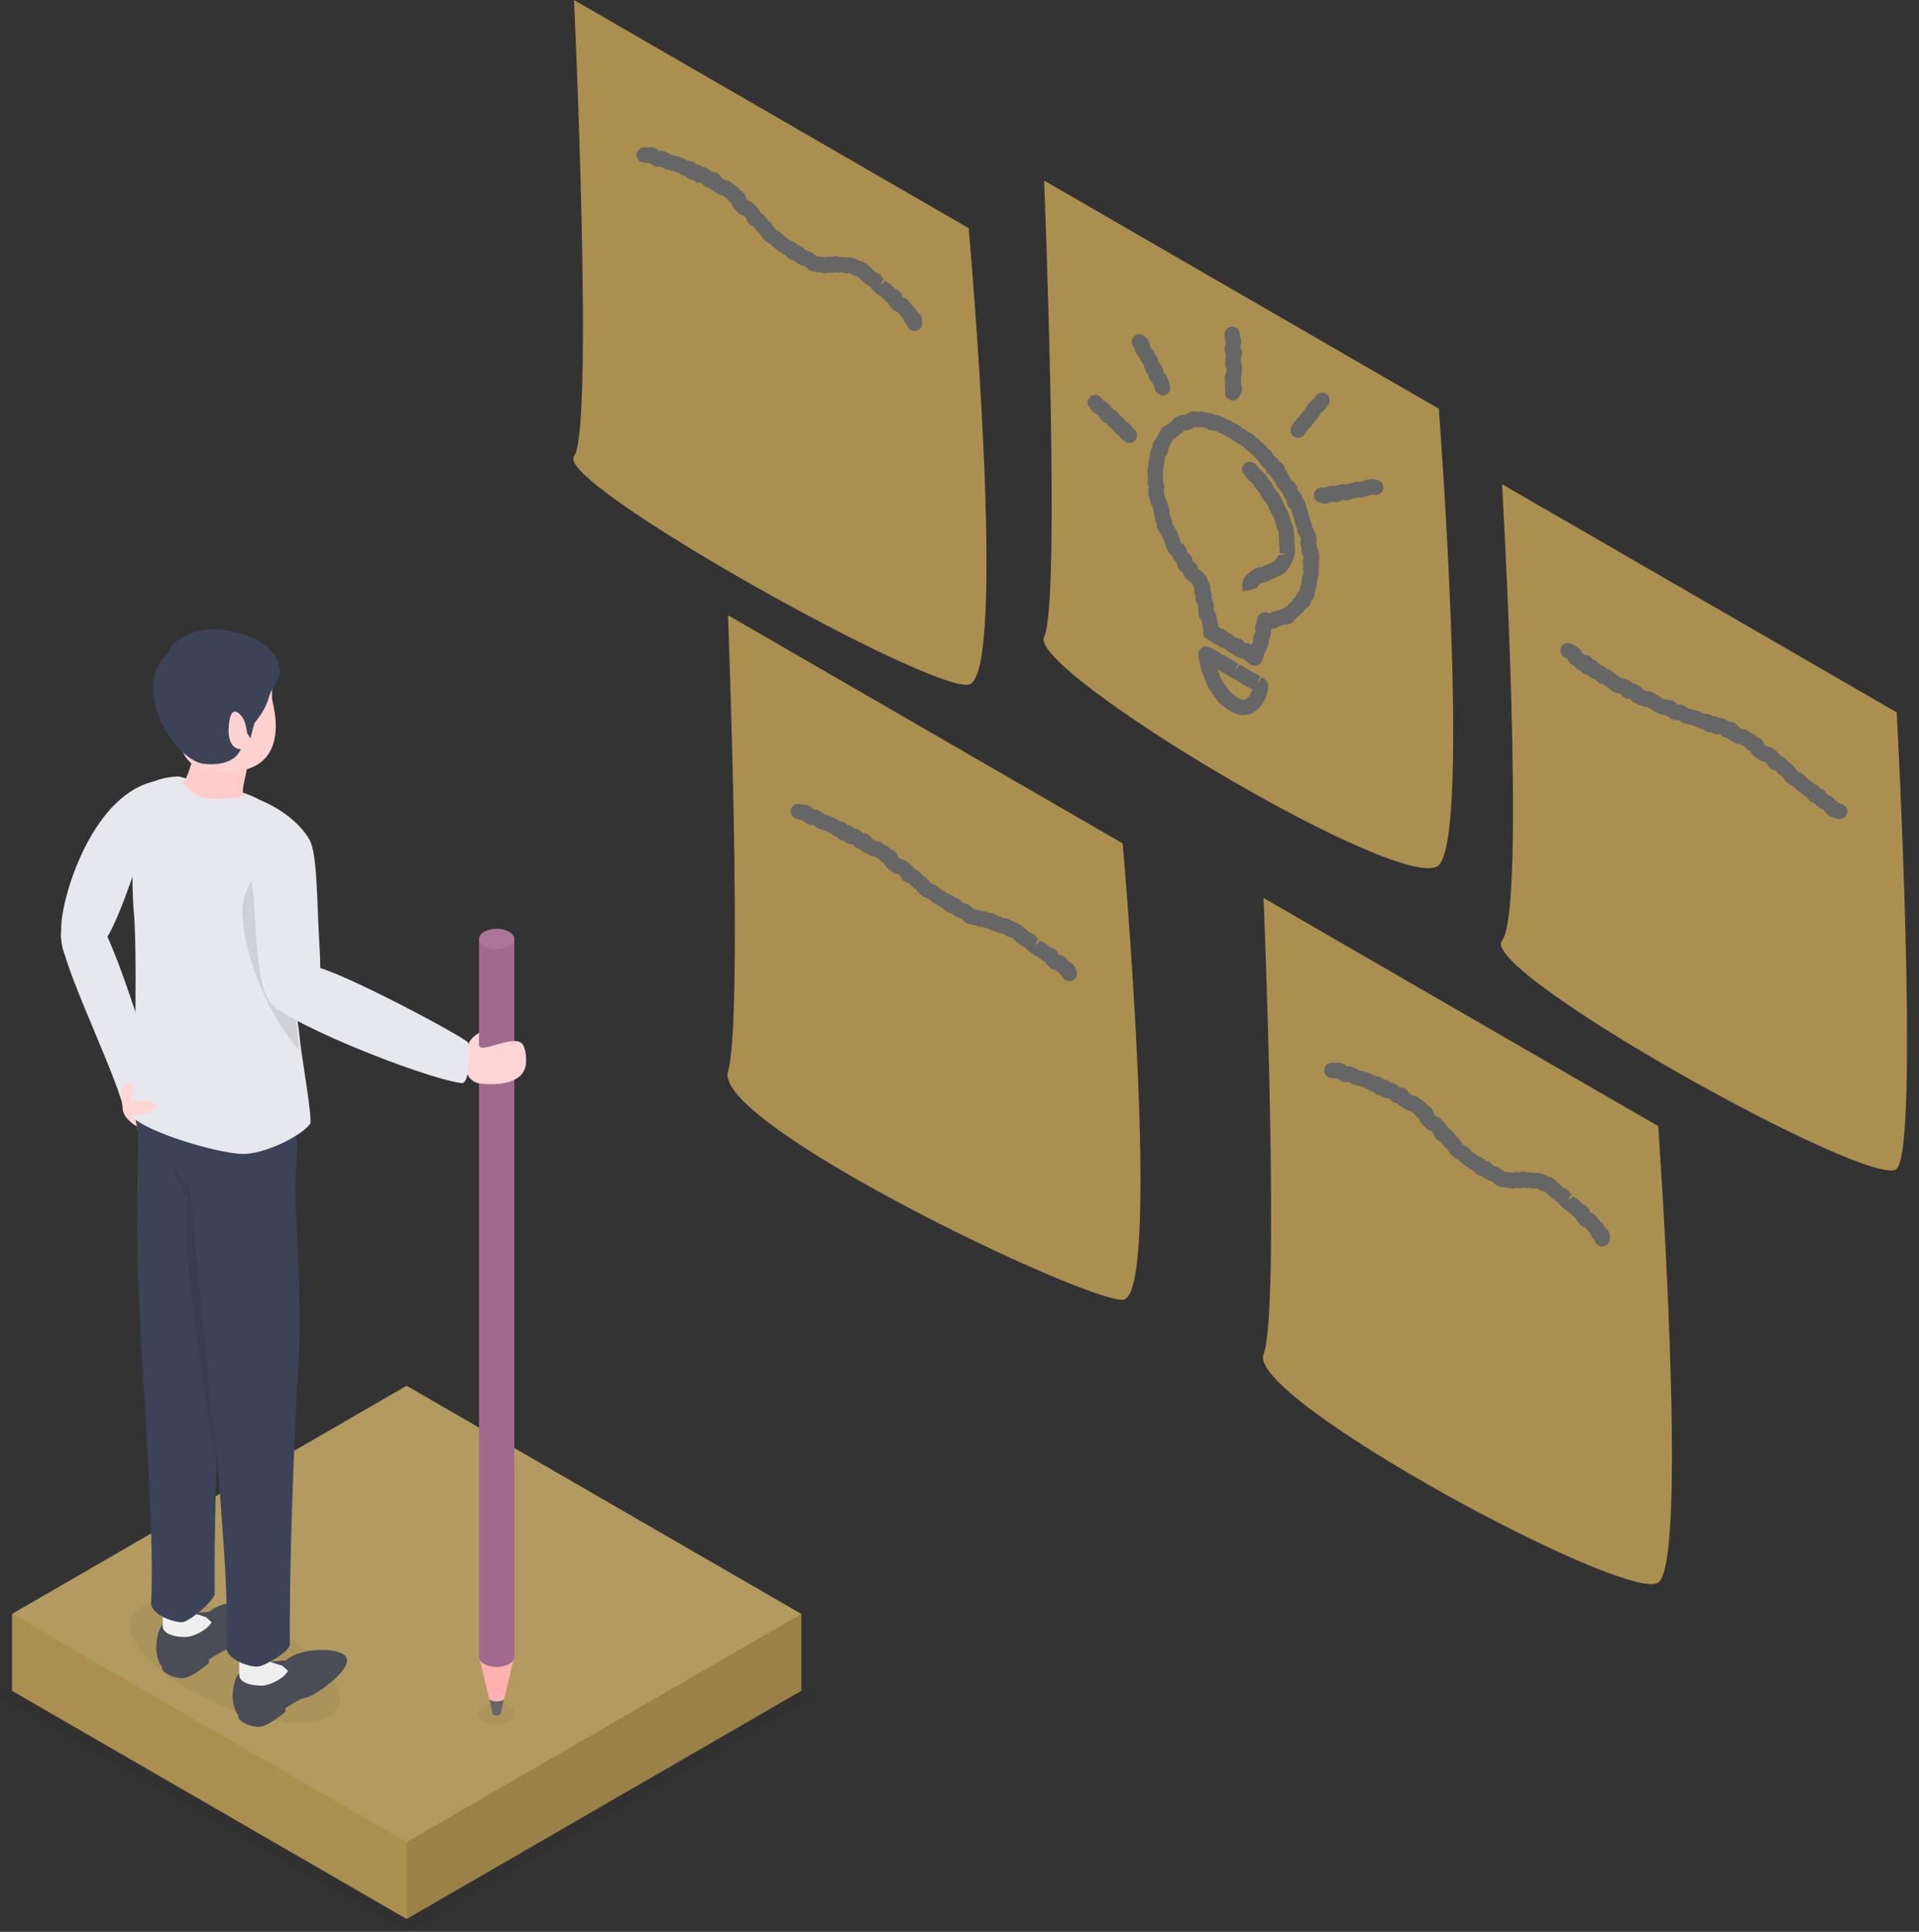 <svg width="149" height="150" viewBox="0 0 149 150" fill="none" xmlns="http://www.w3.org/2000/svg">
<rect x="0" y="0" width="149" height="150" fill="#333333" stroke="none"/>
<g id="_&#227;&#131;&#172;&#227;&#130;&#164;&#227;&#131;&#164;&#227;&#131;&#188;_2-2">
<g id="Group">
<path id="Vector" d="M54.43 125.704C54.329 125.704 54.226 125.678 54.133 125.624L51.243 123.953C50.958 123.789 50.861 123.424 51.025 123.138C51.19 122.853 51.554 122.755 51.839 122.92L54.728 124.591C55.013 124.755 55.111 125.12 54.946 125.406C54.836 125.597 54.636 125.704 54.43 125.704Z" fill="#666666"/>
<path id="Vector_2" d="M51.334 127.492C51.233 127.492 51.13 127.467 51.037 127.412L49.901 126.756C49.617 126.591 49.519 126.226 49.683 125.941C49.848 125.656 50.212 125.558 50.497 125.723L51.632 126.379C51.917 126.544 52.015 126.909 51.85 127.194C51.74 127.385 51.54 127.492 51.334 127.492Z" fill="#666666"/>
<g id="Group_2">
<path id="Vector_3" opacity="0.05" d="M31.575 150.001L0 131.745L31.574 113.49L63.15 131.746L31.575 150.001Z" fill="black"/>
<path id="Vector_4" d="M62.22 125.319L31.574 107.6L0.928 125.318V131.284L31.575 149.003L62.221 131.284V125.318L62.22 125.319Z" fill="#AB8F50"/>
<path id="Vector_5" opacity="0.1" d="M31.575 143.037L0.928 125.318L31.574 107.6L62.22 125.319L31.575 143.037Z" fill="white"/>
<path id="Vector_6" opacity="0.1" d="M62.222 131.282L31.575 149.001V143.035L62.222 125.316V131.282Z" fill="black"/>
</g>
<path id="Vector_7" opacity="0.05" d="M38.542 133.897C39.335 133.897 39.977 133.525 39.977 133.067C39.977 132.61 39.335 132.238 38.542 132.238C37.751 132.238 37.108 132.61 37.108 133.067C37.108 133.525 37.751 133.897 38.542 133.897Z" fill="#1A1A1A"/>
<path id="Vector_8" d="M36.337 81.945C36.337 81.945 35.86 80.751 37.528 80.035C38.822 79.48 38.005 81.467 38.005 81.467L36.337 81.945Z" fill="#FFD4D4"/>
<g id="Group_3">
<path id="Vector_9" d="M39.935 72.934H37.194V128.605H39.935V72.934Z" fill="#A1698D"/>
<path id="Vector_10" d="M38.565 133.207C38.739 133.207 38.881 133.126 38.881 133.025C38.881 132.924 38.739 132.842 38.565 132.842C38.39 132.842 38.248 132.924 38.248 133.025C38.248 133.126 38.39 133.207 38.565 133.207Z" fill="#666666"/>
<path id="Vector_11" d="M38.565 73.7C39.321 73.7 39.935 73.345 39.935 72.907C39.935 72.47 39.321 72.115 38.565 72.115C37.808 72.115 37.194 72.47 37.194 72.907C37.194 73.345 37.808 73.7 38.565 73.7Z" fill="#AB769A"/>
<path id="Vector_12" d="M38.014 131.337C38.318 131.161 38.811 131.161 39.115 131.337C39.174 131.371 39.221 131.409 39.257 131.449L39.935 128.607H37.194L37.872 131.449C37.908 131.409 37.955 131.371 38.014 131.337Z" fill="#FFB0B0"/>
<path id="Vector_13" d="M38.014 131.971C38.007 131.967 38.001 131.963 37.994 131.959L38.248 133.025H38.881L39.135 131.959C39.129 131.963 39.123 131.967 39.116 131.971C38.811 132.147 38.318 132.147 38.014 131.971Z" fill="#666666"/>
<path id="Vector_14" d="M39.116 131.335C38.811 131.159 38.318 131.159 38.014 131.335C37.955 131.369 37.908 131.407 37.872 131.447L37.994 131.96C38.001 131.964 38.007 131.968 38.014 131.972C38.318 132.148 38.811 132.148 39.116 131.972C39.123 131.968 39.129 131.964 39.135 131.96L39.257 131.447C39.221 131.407 39.174 131.369 39.116 131.335Z" fill="#FFB0B0"/>
<path id="Vector_15" d="M38.565 129.436C39.321 129.436 39.935 129.081 39.935 128.644C39.935 128.206 39.321 127.852 38.565 127.852C37.808 127.852 37.194 128.206 37.194 128.644C37.194 129.081 37.808 129.436 38.565 129.436Z" fill="#A1698D"/>
</g>
<path id="Vector_16" d="M36.145 81.8C36.145 81.8 36.068 81.133 36.814 80.872C37.005 80.805 37.189 81.341 37.41 81.35C38.083 81.375 39.482 80.664 40.269 80.872C40.742 80.997 40.852 81.743 40.852 82.365C40.852 84.025 39.044 84.288 37.387 84.15C35.73 84.012 36.145 81.8 36.145 81.8Z" fill="#FFD4D4"/>
<g id="Group_4">
<g id="Group_5">
<g id="Group_6">
<path id="Vector_17" d="M8.013 72.112C8.965 73.52 12.932 85.199 12 85.247C11.781 85.258 9.763 86.545 9.387 85.337C8.325 81.922 4.477 74.144 4.745 72.464C5.109 70.19 8.013 72.112 8.013 72.112Z" fill="#E7E7EE"/>
<path id="Vector_18" d="M9.523 86.053C9.511 85.464 9.044 84.402 9.962 84.183C10.916 83.956 13.953 84.895 13.997 85.224C14.297 87.465 13.513 87.786 12.755 88.041C11.997 88.296 9.549 87.279 9.523 86.053Z" fill="#FFD6D6"/>
</g>
<path id="Vector_19" d="M7.865 73.376C7.865 73.376 4.488 77.058 4.761 71.799C4.892 69.276 7.306 61.502 12.209 60.62C12.77 60.519 9.399 72.019 7.865 73.376Z" fill="#E7E7EE"/>
</g>
<g id="Group_7">
<path id="Vector_20" opacity="0.05" d="M26.286 132.46C27.047 130.669 24.063 127.684 19.622 125.791C15.181 123.899 10.964 123.816 10.203 125.606C9.442 127.396 12.426 130.382 16.867 132.274C21.308 134.167 25.526 134.25 26.286 132.46Z" fill="black"/>
<g id="Group_8">
<path id="Vector_21" d="M22.211 128.917C22.21 128.918 22.209 128.92 22.208 128.922L20.921 129.034L21.818 129.365C20.19 132.06 18.735 129.907 18.542 129.969C18.343 130.033 17.791 131.499 18.241 132.703C18.339 132.964 18.327 132.996 18.492 133.157C18.501 133.25 18.519 133.35 18.555 133.436C18.659 133.686 19.397 134.083 20.108 134.083C20.819 134.083 22.156 132.907 22.156 132.907V132.641C22.786 132.227 23.415 131.846 23.696 131.831C24.249 131.8 26.952 129.969 26.952 128.917C26.952 127.864 23.401 127.812 22.211 128.917Z" fill="#4A4C56"/>
<path id="Vector_22" d="M21.939 129.349L20.978 129.036C20.981 128.908 20.984 128.779 20.989 128.654C21.025 127.754 21.407 126.324 20.578 126.304C19.748 126.284 18.651 125.782 18.589 128.349C18.589 128.349 18.552 129.95 18.589 130.182C18.627 130.414 18.999 130.883 20.359 130.883C20.684 130.883 21.103 130.697 21.103 130.697C21.103 130.697 22.03 130.352 22.361 129.736L21.939 129.349Z" fill="#EFEFEF"/>
</g>
<g id="Group_9">
<path id="Vector_23" d="M16.277 125.139C16.276 125.141 16.275 125.143 16.274 125.145L14.987 125.257L15.884 125.587C14.256 128.283 12.801 126.13 12.608 126.192C12.409 126.256 11.857 127.722 12.307 128.925C12.405 129.186 12.393 129.219 12.558 129.38C12.567 129.473 12.585 129.572 12.621 129.659C12.725 129.909 13.463 130.306 14.174 130.306C14.885 130.306 16.222 129.13 16.222 129.13V128.863C16.852 128.45 17.481 128.069 17.762 128.053C18.315 128.023 21.019 126.192 21.019 125.139C21.019 124.086 17.468 124.034 16.277 125.139Z" fill="#4A4C56"/>
<path id="Vector_24" d="M16.005 125.572L15.043 125.258C15.047 125.13 15.05 125.002 15.055 124.877C15.091 123.977 15.473 122.546 14.643 122.527C13.814 122.507 12.717 122.005 12.655 124.572C12.655 124.572 12.618 126.173 12.655 126.404C12.693 126.636 13.065 127.106 14.425 127.106C14.75 127.106 15.169 126.92 15.169 126.92C15.169 126.92 16.096 126.575 16.427 125.959L16.005 125.572Z" fill="#EFEFEF"/>
</g>
<path id="Vector_25" d="M11.804 81.711C9.972 83.548 10.232 86.363 10.985 89.007C11.737 91.651 19.123 84.522 19.123 84.522L11.804 81.711Z" fill="#4F5056"/>
<path id="Vector_26" d="M17.325 102.302C17.325 102.302 16.59 114.656 16.666 123.745C16.671 124.26 14.706 125.931 14.151 125.956C13.473 125.986 11.681 125.371 11.733 124.415C12.037 118.927 10.989 106.509 10.849 101.753C10.609 93.575 17.325 102.302 17.325 102.302Z" fill="#3C4358"/>
<path id="Vector_27" d="M10.757 84.575C10.696 97.338 9.879 108.059 14.067 108.307C19.446 108.626 17.387 92.698 17.949 87.127C18.714 79.542 10.774 81.14 10.757 84.575Z" fill="#3C4358"/>
<path id="Vector_28" opacity="0.1" d="M16.857 113.939L14.772 92.258C14.314 91.924 13.796 91.082 13.261 90.097C13.261 90.097 14.09 92.704 14.591 92.982C14.591 92.982 14.563 93.156 14.546 93.298C14.079 97.202 15.674 107.176 16.857 113.939Z" fill="#1A1A1A"/>
<path id="Vector_29" d="M23.169 105.755C23.169 105.755 22.434 118.603 22.51 127.691C22.514 128.206 20.549 129.383 19.995 129.408C19.317 129.439 17.524 128.824 17.577 127.867C17.88 122.379 16.501 111.758 16.606 107.002C16.688 103.3 23.169 105.755 23.169 105.755Z" fill="#3C4358"/>
<path id="Vector_30" d="M15.831 87.653C15.77 100.416 15.723 111.509 19.911 111.757C25.29 112.076 22.461 95.777 23.023 90.205C23.788 82.62 15.848 84.218 15.831 87.653Z" fill="#3C4358"/>
</g>
<g id="Group_10">
<path id="Vector_31" d="M23.286 80.725C23.117 78.939 22.66 76.519 22.027 74.289C21.234 71.495 22.717 68.435 22.44 65.408C22.436 65.358 22.432 65.308 22.426 65.259C22.085 62.183 18.502 61.459 18.502 61.459L13.857 60.287C13.857 60.287 11.139 60.296 10.673 61.997C10.207 63.697 10.199 68.84 10.403 70.967C10.607 73.095 10.603 82.843 10.104 86.302C9.929 87.518 17.232 89.743 19.123 89.594C21.014 89.445 23.564 88.042 24.077 87.258C24.291 86.931 23.406 81.998 23.286 80.725Z" fill="#E7E7EE"/>
<path id="Vector_32" opacity="0.1" d="M22.287 66.154C20.576 66.96 18.721 68.443 18.827 71.07C18.965 74.499 21.055 79.162 23.228 81.526C23.059 79.741 22.789 76.767 22.179 75.088C21.24 72.503 22.353 69.216 22.287 66.154Z" fill="black"/>
<g id="Group_11">
<path id="Vector_33" d="M19.838 62.057C19.78 61.897 22.72 62.971 24.015 65.171C24.647 66.244 24.601 70.009 24.797 73.272C24.89 74.806 24.955 76.21 24.504 77.088C24.054 77.967 21.783 79.777 20.683 77.314C19.583 74.852 19.976 68.503 19.287 67.669C19.287 67.669 19.934 62.32 19.838 62.057Z" fill="#E7E7EE"/>
<path id="Vector_34" d="M20.865 77.523C20.782 78.9 32.785 83.704 35.833 84.101C36.537 84.193 36.494 81.166 36.339 80.946C36.048 80.531 26.493 75.396 24.23 74.986C21.967 74.577 20.865 77.523 20.865 77.523Z" fill="#E7E7EE"/>
</g>
<path id="Vector_35" d="M10.024 85.652C10.967 85.335 12.17 85.445 12.141 85.93C12.111 86.414 10.525 86.632 10.024 86.632C9.524 86.632 9.557 85.81 10.024 85.652Z" fill="#FFD6D6"/>
</g>
<g id="Group_12">
<path id="Vector_36" d="M16.41 61.908C17.226 61.909 18.387 61.724 18.874 61.602C18.866 61.554 18.861 61.501 18.858 61.441C18.825 60.607 19.934 58.078 18.71 57.291C17.486 56.505 15.338 56.472 15.157 57.912C14.998 59.185 14.407 60.558 14.324 60.709C14.659 61.13 15.402 61.906 16.41 61.908Z" fill="#FFCCCC"/>
<path id="Vector_37" d="M21.101 52.047C21.33 52.38 20.994 53.782 21.169 54.499C21.722 56.762 21.613 59.816 17.797 59.937C14.068 60.054 13.9 58.191 13.782 55.807C13.664 53.424 12.689 52.329 15.175 50.952C17.66 49.574 20.141 50.658 21.101 52.047Z" fill="#FFD2D2"/>
<path id="Vector_38" d="M21.714 52.325C21.856 49.715 17.929 48.68 16.024 48.895C15.258 48.981 13.406 49.525 13.136 50.608C9.981 53.474 13.567 59.007 15.796 59.306C16.76 59.435 17.831 59.255 18.37 58.674C18.446 58.592 18.78 58.139 18.669 58.154C18.302 58.203 17.686 57.823 17.752 56.525C17.857 54.448 18.7 55.462 18.899 55.827C19.099 56.193 19.186 56.92 19.186 56.92L19.44 57.333L19.756 56.143C20.387 55.368 20.708 54.799 20.909 54.03C21.169 53.26 21.587 53.031 21.714 52.325Z" fill="#3D4356"/>
</g>
<path id="Vector_39" d="M14.486 60.493C14.374 60.537 14.139 60.612 14.182 60.781C14.224 60.95 15.223 61.919 16.094 62.005C16.966 62.09 18.906 61.932 19.04 61.752C19.243 61.48 14.651 60.428 14.486 60.493Z" fill="#FFCCCC"/>
</g>
<g id="Group_13">
<path id="Vector_40" d="M87.171 100.925C84.061 101.015 55.321 87.233 56.525 83.206C57.729 79.18 56.525 47.77 56.525 47.77L87.171 65.489C87.171 65.489 90.282 100.835 87.171 100.925Z" fill="#AB8F50"/>
<path id="Vector_41" d="M147.272 90.751C145.472 92.512 114.707 75.389 116.625 73.033C118.544 70.677 116.625 37.596 116.625 37.596L147.272 55.315C147.272 55.315 149.072 88.991 147.272 90.751Z" fill="#AB8F50"/>
<path id="Vector_42" d="M111.716 67.175C109.201 69.652 79.746 52.051 81.069 49.456C82.392 46.862 81.069 14.02 81.069 14.02L111.716 31.738C111.716 31.738 114.231 64.699 111.716 67.175Z" fill="#AB8F50"/>
<path id="Vector_43" d="M75.214 53.156C72.104 53.723 43.006 37.435 44.568 35.437C46.129 33.439 44.568 0 44.568 0L75.214 17.719C75.214 17.719 78.325 52.589 75.214 53.156Z" fill="#AB8F50"/>
<path id="Vector_44" d="M128.754 122.881C126.359 124.522 96.785 108.591 98.108 105.162C99.431 101.732 98.108 69.725 98.108 69.725L128.754 87.444C128.754 87.444 131.15 121.239 128.754 122.881Z" fill="#AB8F50"/>
<path id="Vector_45" d="M71.005 25.702C70.828 25.702 70.653 25.623 70.535 25.473C70.475 25.396 70.416 25.289 70.393 25.153C70.346 25.117 70.297 25.074 70.252 25.02C70.154 24.902 70.114 24.775 70.094 24.68C70.037 24.633 69.989 24.589 69.947 24.539C69.903 24.49 69.864 24.436 69.825 24.379C69.765 24.303 69.73 24.258 69.701 24.221C69.574 24.195 69.422 24.14 69.294 24.003L69.183 23.874C69.053 23.732 68.985 23.605 68.949 23.503C68.882 23.47 68.813 23.424 68.749 23.36L68.348 22.967C68.306 22.962 68.204 22.913 68.104 22.82L67.785 22.531C67.627 22.391 67.552 22.286 67.509 22.21C67.46 22.198 67.378 22.159 67.296 22.095L67.189 22.018C67.184 22.015 67.085 21.945 67.08 21.942C66.971 21.861 66.906 21.775 66.862 21.718C66.801 21.673 66.734 21.598 66.69 21.549C66.655 21.522 66.608 21.485 66.56 21.448C66.462 21.443 66.345 21.426 66.224 21.365C66.121 21.313 66.046 21.25 65.996 21.208C65.993 21.208 65.969 21.201 65.939 21.193C65.85 21.218 65.736 21.238 65.605 21.217C65.494 21.2 65.402 21.162 65.347 21.14C65.338 21.142 65.243 21.177 65.233 21.178C65.086 21.195 64.961 21.165 64.864 21.127C64.808 21.151 64.728 21.173 64.636 21.181C64.514 21.195 64.408 21.172 64.331 21.15C64.229 21.188 64.095 21.222 63.934 21.2C63.852 21.189 63.766 21.165 63.677 21.136C63.565 21.13 63.426 21.139 63.269 21.09C63.194 21.091 63.076 21.083 62.942 21.032C62.764 20.964 62.656 20.843 62.594 20.771C62.514 20.724 62.454 20.672 62.411 20.634C62.384 20.643 62.25 20.625 62.109 20.551C62.049 20.52 61.988 20.481 61.927 20.441C61.791 20.362 61.704 20.286 61.645 20.224C61.54 20.216 61.42 20.191 61.299 20.117C61.163 20.034 61.081 19.924 61.029 19.836C60.968 19.817 60.89 19.784 60.811 19.73L60.558 19.554C60.42 19.468 60.36 19.43 60.304 19.387L60.145 19.257C59.972 19.116 59.908 19.034 59.866 18.98C59.825 18.971 59.698 18.923 59.578 18.816C59.464 18.742 59.393 18.692 59.332 18.634C59.222 18.532 59.162 18.416 59.126 18.347C59.059 18.28 59.002 18.174 58.969 18.111C58.919 18.086 58.834 18.03 58.752 17.944C58.653 17.84 58.6 17.73 58.569 17.663C58.528 17.624 58.496 17.592 58.469 17.566C58.361 17.528 58.225 17.468 58.109 17.336C57.991 17.201 57.949 17.053 57.928 16.954C57.916 16.938 57.903 16.922 57.891 16.905L57.775 16.778C57.763 16.767 57.75 16.756 57.738 16.744C57.614 16.715 57.456 16.658 57.325 16.514C57.214 16.41 57.169 16.367 57.126 16.323C57.08 16.272 57.037 16.217 56.996 16.161C56.863 16.017 56.803 15.877 56.774 15.764C56.729 15.741 56.676 15.704 56.625 15.655C56.523 15.561 56.466 15.46 56.429 15.394C56.358 15.359 56.294 15.318 56.237 15.272L56.129 15.178C56.013 15.17 55.873 15.142 55.736 15.047L55.28 14.772C55.188 14.718 55.12 14.65 55.068 14.582C54.982 14.576 54.888 14.554 54.793 14.504C54.643 14.425 54.551 14.312 54.499 14.244C54.475 14.229 54.453 14.214 54.434 14.199C54.317 14.211 54.176 14.206 54.031 14.138C53.936 14.094 53.863 14.034 53.807 13.973H53.805C53.716 13.973 53.619 13.958 53.518 13.914C53.378 13.854 53.284 13.759 53.221 13.67C53.168 13.664 53.101 13.649 53.032 13.62C52.965 13.593 52.897 13.556 52.831 13.518C52.717 13.465 52.652 13.431 52.587 13.395L52.442 13.338C52.383 13.321 52.326 13.304 52.27 13.284C52.132 13.251 52.065 13.234 51.999 13.211C51.881 13.193 51.8 13.178 51.725 13.152C51.591 13.106 51.494 13.033 51.436 12.99C51.416 12.983 51.372 12.963 51.324 12.939C51.215 12.964 51.079 12.977 50.929 12.931C50.781 12.884 50.678 12.808 50.617 12.762C50.548 12.743 50.48 12.699 50.423 12.653C50.343 12.662 50.247 12.66 50.146 12.632C50.136 12.642 50.028 12.649 49.875 12.61C49.556 12.529 49.364 12.205 49.444 11.886C49.521 11.584 49.815 11.396 50.117 11.444C50.183 11.436 50.257 11.439 50.351 11.456C50.461 11.435 50.606 11.419 50.773 11.467C50.941 11.515 51.053 11.616 51.117 11.676C51.158 11.694 51.194 11.715 51.226 11.734C51.33 11.717 51.456 11.71 51.592 11.755C51.665 11.778 51.735 11.811 51.805 11.846C51.992 11.917 52.089 11.99 52.147 12.033C52.232 12.041 52.315 12.057 52.396 12.086C52.538 12.12 52.61 12.138 52.68 12.163C52.833 12.209 52.895 12.227 52.957 12.251C53.028 12.277 53.096 12.313 53.164 12.35C53.292 12.409 53.361 12.447 53.43 12.486C53.486 12.489 53.627 12.488 53.783 12.553C53.9 12.603 53.984 12.674 54.047 12.746C54.132 12.749 54.225 12.765 54.321 12.808C54.423 12.854 54.501 12.918 54.559 12.981C54.655 12.981 54.762 12.999 54.871 13.052C54.981 13.105 55.062 13.172 55.115 13.217C55.197 13.262 55.262 13.315 55.313 13.365C55.432 13.365 55.559 13.378 55.692 13.452C55.875 13.552 55.967 13.71 56.016 13.823C56.052 13.845 56.088 13.868 56.124 13.891C56.199 13.935 56.254 13.966 56.296 13.992C56.423 13.998 56.592 14.023 56.749 14.143C56.805 14.184 56.861 14.233 56.915 14.282L57.038 14.376C57.112 14.422 57.185 14.469 57.249 14.525C57.341 14.606 57.4 14.694 57.439 14.76C57.528 14.799 57.625 14.851 57.716 14.942C57.876 15.101 57.916 15.291 57.928 15.418C57.937 15.429 57.945 15.44 57.953 15.452L58.059 15.567C58.072 15.578 58.084 15.59 58.097 15.601C58.222 15.631 58.382 15.688 58.512 15.836C58.619 15.932 58.674 15.982 58.723 16.038C58.761 16.081 58.799 16.131 58.837 16.181C58.947 16.31 59.006 16.421 59.04 16.509C59.118 16.547 59.2 16.601 59.274 16.684C59.386 16.793 59.43 16.835 59.471 16.88C59.563 16.98 59.612 17.081 59.644 17.148C59.678 17.157 59.76 17.21 59.839 17.29C59.932 17.385 59.983 17.481 60.017 17.544C60.094 17.625 60.151 17.734 60.185 17.798C60.25 17.83 60.314 17.875 60.371 17.925C60.388 17.913 60.512 17.954 60.627 18.052C60.694 18.11 60.751 18.175 60.804 18.245C60.808 18.248 60.911 18.343 60.915 18.347L61.026 18.438C61.155 18.52 61.206 18.552 61.255 18.587L61.42 18.701C61.533 18.749 61.637 18.781 61.746 18.852C61.835 18.909 61.899 18.979 61.947 19.044C62.035 19.056 62.132 19.082 62.23 19.138C62.369 19.22 62.453 19.324 62.504 19.393C62.533 19.411 62.561 19.429 62.588 19.448C62.697 19.481 62.811 19.497 62.935 19.557C63.053 19.613 63.137 19.686 63.193 19.734C63.289 19.778 63.37 19.852 63.429 19.915C63.483 19.917 63.551 19.928 63.624 19.951C63.641 19.93 63.746 19.922 63.871 19.951C63.922 19.963 63.97 19.977 64.015 19.991C64.097 19.96 64.191 19.931 64.318 19.935C64.404 19.938 64.479 19.952 64.538 19.968C64.603 19.938 64.678 19.912 64.765 19.898C64.957 19.869 65.114 19.922 65.218 19.972C65.454 19.935 65.621 19.969 65.736 20.011C65.846 19.985 65.991 19.967 66.154 20.015C66.302 20.054 66.394 20.079 66.485 20.118C66.585 20.158 66.663 20.215 66.72 20.26C66.828 20.267 66.959 20.289 67.093 20.367C67.157 20.404 67.221 20.452 67.285 20.502C67.455 20.616 67.528 20.698 67.576 20.752C67.69 20.838 67.764 20.935 67.808 20.993L68.028 21.153C68.066 21.167 68.184 21.196 68.299 21.29C68.432 21.398 68.5 21.53 68.536 21.604L68.537 21.603C68.541 21.603 68.581 21.642 68.621 21.68L68.295 22.194L68.752 21.802L68.912 21.942C68.957 21.953 69.066 22.006 69.169 22.102L69.519 22.447C69.624 22.483 69.756 22.538 69.871 22.656C70.007 22.797 70.054 22.96 70.074 23.073C70.202 23.1 70.357 23.155 70.485 23.296C70.529 23.345 70.571 23.398 70.612 23.45C70.72 23.58 70.764 23.641 70.806 23.701C70.95 23.838 71.016 23.895 71.07 23.959C71.151 24.053 71.196 24.156 71.222 24.244C71.29 24.284 71.361 24.336 71.424 24.412C71.569 24.591 71.624 24.789 71.592 25.006C71.627 25.216 71.55 25.436 71.371 25.576C71.262 25.661 71.133 25.702 71.005 25.702ZM65.817 21.16C65.823 21.161 65.827 21.162 65.832 21.164C65.824 21.161 65.819 21.16 65.817 21.16Z" fill="#666666"/>
<path id="Vector_46" d="M124.395 96.778C124.217 96.778 124.041 96.699 123.923 96.548C123.864 96.472 123.805 96.365 123.783 96.228C123.735 96.194 123.688 96.151 123.643 96.098C123.543 95.978 123.503 95.851 123.484 95.755C123.427 95.709 123.379 95.665 123.336 95.616C123.293 95.566 123.253 95.511 123.214 95.455C123.155 95.38 123.119 95.335 123.09 95.297C122.962 95.271 122.81 95.216 122.682 95.078L122.572 94.951C122.442 94.808 122.375 94.681 122.339 94.58C122.272 94.546 122.202 94.501 122.138 94.436L121.738 94.044C121.695 94.038 121.594 93.99 121.496 93.899L121.174 93.607C121.017 93.466 120.942 93.362 120.899 93.287C120.85 93.274 120.767 93.235 120.685 93.171L120.467 93.016C120.362 92.938 120.295 92.852 120.251 92.794C120.189 92.749 120.123 92.674 120.078 92.624C120.044 92.597 119.996 92.561 119.949 92.524C119.851 92.519 119.734 92.502 119.613 92.441C119.51 92.389 119.435 92.326 119.385 92.285C119.382 92.284 119.358 92.277 119.328 92.269C119.239 92.293 119.127 92.312 118.997 92.293C118.882 92.275 118.791 92.239 118.737 92.217C118.728 92.218 118.632 92.253 118.623 92.254C118.476 92.271 118.349 92.241 118.253 92.203C118.197 92.227 118.119 92.249 118.029 92.257C117.901 92.266 117.797 92.248 117.72 92.227C117.618 92.264 117.485 92.299 117.324 92.275C117.242 92.264 117.156 92.24 117.068 92.213C116.952 92.206 116.815 92.214 116.658 92.165C116.574 92.157 116.465 92.158 116.332 92.108C116.155 92.041 116.045 91.919 115.984 91.847C115.903 91.801 115.843 91.748 115.799 91.71C115.766 91.717 115.64 91.7 115.501 91.629C115.437 91.596 115.378 91.558 115.318 91.517C115.181 91.438 115.094 91.362 115.035 91.301C114.93 91.293 114.809 91.267 114.688 91.193C114.553 91.11 114.47 91.001 114.419 90.913C114.357 90.894 114.28 90.86 114.201 90.806L113.947 90.63C113.81 90.544 113.749 90.505 113.693 90.463L113.533 90.332C113.361 90.191 113.297 90.109 113.255 90.055C113.215 90.047 113.088 90 112.968 89.893C112.853 89.818 112.783 89.769 112.721 89.711C112.611 89.607 112.551 89.492 112.516 89.423C112.449 89.357 112.392 89.251 112.358 89.187C112.308 89.161 112.222 89.106 112.139 89.018C112.043 88.916 111.99 88.806 111.958 88.74C111.918 88.7 111.886 88.668 111.858 88.642C111.749 88.604 111.614 88.543 111.499 88.412C111.379 88.276 111.338 88.126 111.317 88.028L111.164 87.853C111.152 87.842 111.139 87.831 111.127 87.82C111.003 87.79 110.845 87.734 110.714 87.59C110.604 87.487 110.558 87.444 110.515 87.399C110.468 87.347 110.426 87.292 110.386 87.238C110.253 87.093 110.191 86.953 110.163 86.84C110.118 86.816 110.065 86.78 110.014 86.731C109.914 86.639 109.856 86.538 109.819 86.471C109.746 86.435 109.683 86.395 109.626 86.348L109.519 86.255C109.403 86.246 109.262 86.219 109.125 86.124L108.669 85.847C108.577 85.794 108.508 85.726 108.457 85.657C108.371 85.651 108.277 85.63 108.183 85.58C108.032 85.501 107.941 85.388 107.889 85.32C107.865 85.305 107.843 85.29 107.823 85.275C107.707 85.288 107.568 85.282 107.423 85.215C107.327 85.171 107.253 85.11 107.197 85.049C107.099 85.064 107.011 85.036 106.91 84.992C106.769 84.931 106.674 84.835 106.61 84.746C106.558 84.74 106.492 84.725 106.424 84.697C106.353 84.669 106.286 84.632 106.22 84.593C106.107 84.541 106.042 84.507 105.978 84.471L105.831 84.414C105.773 84.397 105.715 84.38 105.659 84.36C105.521 84.327 105.453 84.31 105.389 84.287C105.27 84.27 105.189 84.254 105.114 84.228C104.98 84.181 104.883 84.109 104.826 84.067C104.804 84.059 104.761 84.039 104.713 84.016C104.604 84.04 104.467 84.054 104.315 84.006C104.172 83.962 104.068 83.885 104.006 83.839C103.937 83.819 103.87 83.775 103.812 83.729C103.732 83.738 103.638 83.736 103.539 83.709C103.526 83.719 103.418 83.726 103.266 83.687C102.948 83.607 102.754 83.284 102.834 82.965C102.908 82.662 103.193 82.474 103.506 82.52C103.57 82.513 103.645 82.514 103.739 82.532C103.85 82.512 103.995 82.495 104.162 82.543C104.331 82.593 104.442 82.692 104.506 82.752C104.547 82.77 104.584 82.79 104.616 82.81C104.72 82.792 104.845 82.786 104.982 82.831C105.055 82.855 105.125 82.887 105.196 82.923C105.381 82.994 105.478 83.066 105.535 83.108C105.62 83.117 105.706 83.134 105.788 83.163C105.926 83.195 106 83.214 106.072 83.24C106.222 83.285 106.285 83.304 106.346 83.328C106.416 83.354 106.484 83.389 106.551 83.426C106.682 83.484 106.751 83.523 106.821 83.563C106.876 83.565 107.017 83.565 107.173 83.629C107.288 83.678 107.373 83.749 107.436 83.822C107.522 83.825 107.615 83.841 107.711 83.884C107.813 83.93 107.89 83.994 107.948 84.057C108.044 84.057 108.151 84.075 108.261 84.128C108.37 84.181 108.451 84.248 108.505 84.293C108.586 84.338 108.651 84.391 108.702 84.441C108.816 84.441 108.948 84.454 109.081 84.528C109.265 84.629 109.355 84.787 109.405 84.899C109.442 84.921 109.477 84.944 109.513 84.967L109.617 85.028C109.64 85.042 109.663 85.055 109.685 85.068C109.812 85.074 109.98 85.099 110.136 85.216C110.196 85.261 110.252 85.31 110.307 85.36L110.426 85.453C110.502 85.498 110.575 85.546 110.639 85.603C110.73 85.681 110.789 85.769 110.829 85.836C110.917 85.876 111.015 85.928 111.105 86.018C111.265 86.176 111.305 86.367 111.318 86.494C111.327 86.505 111.335 86.516 111.343 86.528L111.449 86.644L111.486 86.677C111.611 86.707 111.771 86.764 111.901 86.912C112.008 87.007 112.062 87.058 112.11 87.112C112.151 87.159 112.189 87.208 112.227 87.257C112.336 87.386 112.395 87.496 112.43 87.585C112.507 87.623 112.588 87.676 112.662 87.758C112.777 87.87 112.82 87.912 112.861 87.956C112.952 88.056 113 88.157 113.032 88.223C113.068 88.233 113.149 88.286 113.228 88.367C113.32 88.46 113.372 88.557 113.406 88.62C113.484 88.702 113.54 88.81 113.574 88.875C113.639 88.906 113.704 88.951 113.762 89.004C113.78 88.983 113.899 89.029 114.016 89.128C114.084 89.186 114.14 89.252 114.194 89.322C114.198 89.325 114.298 89.418 114.302 89.421L114.415 89.514C114.544 89.596 114.596 89.627 114.644 89.662L114.824 89.788C114.922 89.824 115.027 89.858 115.137 89.93C115.225 89.986 115.289 90.055 115.336 90.12C115.425 90.133 115.522 90.159 115.619 90.215C115.757 90.294 115.843 90.402 115.893 90.469C115.922 90.487 115.951 90.505 115.978 90.524C116.085 90.557 116.2 90.573 116.325 90.632C116.443 90.69 116.526 90.761 116.581 90.809C116.678 90.853 116.759 90.927 116.818 90.99C116.873 90.993 116.941 91.004 117.013 91.026C117.033 91.005 117.138 90.999 117.26 91.028C117.311 91.039 117.359 91.053 117.405 91.068C117.488 91.036 117.589 91.015 117.707 91.012C117.793 91.014 117.868 91.028 117.926 91.044C117.993 91.014 118.069 90.987 118.158 90.973C118.345 90.944 118.503 90.998 118.608 91.049C118.69 91.036 118.737 91.018 118.822 91.03C118.947 91.03 119.05 91.06 119.124 91.087C119.235 91.06 119.38 91.042 119.544 91.091C119.695 91.131 119.783 91.156 119.872 91.192C119.975 91.235 120.052 91.291 120.109 91.336C120.216 91.343 120.347 91.365 120.48 91.442C120.547 91.481 120.611 91.528 120.673 91.577C120.845 91.692 120.918 91.775 120.966 91.829C121.079 91.914 121.153 92.01 121.197 92.069L121.417 92.23C121.457 92.241 121.575 92.273 121.691 92.368C121.821 92.475 121.889 92.606 121.925 92.679C121.923 92.675 121.965 92.713 122.01 92.756L121.684 93.269L122.153 92.888L122.301 93.019C122.347 93.029 122.456 93.082 122.558 93.179L122.909 93.523C123.013 93.558 123.145 93.613 123.26 93.732C123.397 93.873 123.443 94.037 123.463 94.149C123.593 94.176 123.748 94.231 123.876 94.374C123.918 94.421 123.959 94.473 123.999 94.524C124.11 94.656 124.153 94.717 124.195 94.777C124.339 94.914 124.404 94.97 124.457 95.032C124.539 95.129 124.585 95.232 124.611 95.32C124.68 95.36 124.752 95.413 124.815 95.491C124.958 95.667 125.014 95.865 124.982 96.083C125.017 96.292 124.939 96.514 124.759 96.653C124.651 96.738 124.522 96.778 124.395 96.778ZM119.204 92.235C119.207 92.236 119.211 92.237 119.215 92.238C119.209 92.237 119.206 92.235 119.204 92.235ZM111.367 88.091C111.375 88.101 111.384 88.112 111.393 88.123L111.367 88.091Z" fill="#666666"/>
<path id="Vector_47" d="M83.027 76.19C82.881 76.19 82.736 76.137 82.621 76.03C82.508 75.925 82.45 75.813 82.418 75.717C82.368 75.685 82.318 75.65 82.271 75.608C82.223 75.566 82.178 75.518 82.132 75.467L81.983 75.32C81.852 75.31 81.692 75.275 81.547 75.152L81.421 75.036C81.274 74.912 81.192 74.793 81.145 74.696C81.073 74.67 80.998 74.631 80.924 74.572L80.481 74.224C80.434 74.219 80.327 74.18 80.219 74.097L79.859 73.826C79.687 73.697 79.604 73.597 79.555 73.524C79.504 73.514 79.415 73.48 79.325 73.418L79.094 73.275C78.979 73.198 78.908 73.113 78.861 73.056C78.792 73.011 78.721 72.936 78.674 72.887C78.63 72.854 78.577 72.815 78.524 72.775C78.504 72.776 78.346 72.776 78.182 72.686C78.073 72.627 77.998 72.557 77.947 72.51C77.942 72.508 77.904 72.493 77.862 72.477C77.764 72.488 77.634 72.489 77.494 72.437C77.366 72.388 77.278 72.322 77.225 72.282C77.212 72.281 77.072 72.263 77.059 72.26C76.919 72.225 76.814 72.155 76.739 72.087C76.688 72.092 76.618 72.084 76.544 72.067C76.444 72.044 76.363 72.005 76.302 71.968C76.201 71.982 76.081 71.983 75.946 71.938C75.876 71.915 75.806 71.882 75.733 71.845C75.645 71.83 75.513 71.825 75.367 71.764C75.302 71.778 75.197 71.749 75.071 71.691C74.904 71.616 74.805 71.493 74.749 71.418C74.677 71.37 74.623 71.32 74.585 71.283C74.579 71.302 74.451 71.284 74.314 71.212C74.253 71.18 74.195 71.143 74.136 71.103C74.011 71.03 73.927 70.961 73.868 70.902C73.769 70.895 73.655 70.871 73.541 70.805C73.405 70.727 73.32 70.62 73.265 70.535C73.204 70.52 73.125 70.491 73.044 70.441L72.788 70.284C72.644 70.206 72.584 70.173 72.527 70.136L72.377 70.032C72.189 69.903 72.12 69.83 72.074 69.781C72.036 69.779 71.908 69.745 71.781 69.654C71.659 69.593 71.585 69.553 71.52 69.503C71.399 69.414 71.326 69.307 71.283 69.243C71.214 69.19 71.145 69.092 71.104 69.035C71.057 69.021 70.966 68.978 70.875 68.904C70.764 68.814 70.698 68.712 70.658 68.651C70.618 68.622 70.586 68.599 70.558 68.579C70.446 68.557 70.304 68.517 70.172 68.405C70.033 68.285 69.972 68.143 69.938 68.049L69.769 67.904C69.755 67.895 69.742 67.886 69.729 67.877C69.602 67.865 69.436 67.832 69.287 67.706C69.164 67.621 69.11 67.583 69.06 67.542C69.007 67.499 68.959 67.451 68.91 67.401C68.757 67.274 68.678 67.142 68.634 67.032C68.586 67.014 68.527 66.983 68.468 66.94C68.356 66.858 68.287 66.764 68.242 66.702C68.162 66.669 68.093 66.634 68.028 66.591L67.906 66.503C67.788 66.502 67.64 66.485 67.495 66.397L67.009 66.127C66.913 66.072 66.843 66.003 66.791 65.935C66.703 65.928 66.608 65.905 66.512 65.853C66.362 65.77 66.271 65.655 66.22 65.586C66.196 65.57 66.175 65.554 66.156 65.538C66.037 65.547 65.898 65.537 65.754 65.464C65.66 65.415 65.588 65.351 65.534 65.288C65.445 65.284 65.347 65.264 65.247 65.214C65.111 65.146 65.022 65.046 64.964 64.953C64.913 64.944 64.849 64.924 64.783 64.892C64.716 64.859 64.65 64.817 64.587 64.773C64.479 64.713 64.416 64.674 64.354 64.632L64.218 64.566C64.162 64.545 64.107 64.524 64.054 64.499C63.919 64.454 63.852 64.43 63.789 64.401C63.675 64.374 63.597 64.35 63.524 64.317C63.392 64.256 63.304 64.175 63.251 64.126C63.233 64.118 63.194 64.095 63.151 64.067C63.037 64.081 62.901 64.077 62.756 64.013C62.617 63.951 62.523 63.862 62.466 63.808C62.402 63.781 62.342 63.731 62.291 63.679C62.209 63.677 62.116 63.663 62.02 63.621C62.013 63.635 61.904 63.626 61.755 63.564C61.451 63.439 61.306 63.09 61.431 62.786C61.548 62.499 61.867 62.354 62.154 62.441C62.217 62.444 62.288 62.455 62.374 62.482C62.489 62.476 62.632 62.477 62.787 62.546C62.946 62.614 63.044 62.726 63.101 62.794C63.134 62.815 63.164 62.836 63.19 62.857C63.296 62.852 63.417 62.861 63.545 62.918C63.612 62.948 63.678 62.988 63.745 63.032C63.917 63.118 64.005 63.199 64.058 63.248C64.13 63.258 64.212 63.283 64.29 63.319C64.422 63.362 64.492 63.386 64.558 63.418C64.701 63.473 64.759 63.496 64.817 63.524C64.883 63.555 64.948 63.596 65.012 63.638C65.13 63.703 65.196 63.745 65.261 63.789C65.307 63.792 65.446 63.8 65.597 63.873C65.706 63.928 65.784 64.001 65.841 64.075C65.924 64.081 66.013 64.102 66.103 64.148C66.199 64.197 66.271 64.261 66.325 64.326C66.418 64.329 66.521 64.35 66.625 64.404C66.734 64.461 66.811 64.529 66.862 64.575C66.937 64.618 66.998 64.669 67.046 64.718C67.157 64.714 67.285 64.733 67.414 64.804C67.595 64.904 67.686 65.058 67.736 65.17L67.932 65.279C67.951 65.288 67.97 65.298 67.989 65.307C68.113 65.308 68.28 65.318 68.442 65.422C68.499 65.458 68.554 65.499 68.608 65.54L68.739 65.622C68.817 65.659 68.892 65.698 68.959 65.745C69.056 65.813 69.124 65.893 69.17 65.953C69.261 65.981 69.363 66.02 69.462 66.096C69.641 66.232 69.705 66.415 69.735 66.539C69.744 66.548 69.753 66.558 69.763 66.567L69.887 66.671C69.899 66.679 69.912 66.687 69.923 66.695C70.051 66.707 70.218 66.741 70.368 66.87C70.484 66.946 70.545 66.989 70.601 67.037C70.646 67.075 70.69 67.118 70.734 67.162C70.858 67.271 70.931 67.37 70.977 67.452C71.058 67.479 71.144 67.52 71.228 67.589C71.354 67.682 71.402 67.717 71.449 67.755C71.554 67.843 71.618 67.941 71.656 67.999C71.662 67.983 71.774 68.041 71.866 68.114C71.968 68.194 72.032 68.283 72.074 68.342C72.162 68.414 72.231 68.515 72.271 68.576C72.338 68.598 72.408 68.636 72.473 68.683C72.489 68.665 72.615 68.696 72.744 68.785C72.832 68.847 72.894 68.913 72.94 68.962L73.178 69.137C73.314 69.211 73.37 69.241 73.426 69.276L73.57 69.365C73.719 69.426 73.825 69.455 73.939 69.522C74.032 69.577 74.101 69.647 74.152 69.711C74.24 69.721 74.336 69.744 74.434 69.799C74.576 69.88 74.662 69.987 74.713 70.054C74.743 70.074 74.772 70.093 74.8 70.112C74.899 70.144 75.02 70.161 75.148 70.227C75.267 70.287 75.353 70.368 75.404 70.417C75.498 70.463 75.575 70.541 75.631 70.609C75.684 70.616 75.753 70.632 75.826 70.663C75.844 70.644 75.957 70.648 76.087 70.697C76.144 70.719 76.195 70.743 76.245 70.767C76.339 70.754 76.454 70.746 76.583 70.781C76.681 70.807 76.76 70.848 76.82 70.884C76.897 70.877 76.987 70.876 77.085 70.897C77.271 70.936 77.396 71.041 77.475 71.125C77.54 71.138 77.59 71.15 77.641 71.165C77.736 71.195 77.812 71.238 77.87 71.277C77.973 71.273 78.1 71.282 78.232 71.34C78.369 71.393 78.438 71.419 78.506 71.453C78.594 71.497 78.661 71.549 78.711 71.594C78.813 71.602 78.935 71.625 79.06 71.697C79.123 71.734 79.184 71.778 79.244 71.824C79.415 71.936 79.488 72.013 79.536 72.063C79.65 72.142 79.727 72.234 79.773 72.29L79.995 72.432C80.017 72.444 80.153 72.465 80.273 72.549C80.413 72.647 80.488 72.766 80.533 72.84C80.53 72.836 80.572 72.868 80.618 72.906L80.346 73.452L80.776 73.027L80.938 73.146C80.985 73.151 81.099 73.194 81.209 73.279L81.593 73.582C81.7 73.605 81.837 73.645 81.963 73.749C82.113 73.871 82.178 74.025 82.211 74.134C82.341 74.144 82.499 74.18 82.642 74.303C82.693 74.346 82.742 74.394 82.79 74.442C82.913 74.555 82.965 74.612 83.015 74.666C83.155 74.769 83.229 74.813 83.302 74.879C83.477 75.036 83.537 75.206 83.559 75.324C83.668 75.54 83.638 75.812 83.463 75.999C83.346 76.126 83.186 76.19 83.027 76.19ZM77.749 72.431C77.757 72.434 77.764 72.438 77.772 72.441C77.76 72.435 77.752 72.432 77.749 72.431ZM69.999 68.107C70.008 68.116 70.019 68.125 70.03 68.135L69.999 68.107ZM69.596 66.412L69.608 66.423C69.605 66.419 69.6 66.416 69.596 66.412ZM67.594 65.087L67.603 65.092C67.6 65.09 67.597 65.089 67.594 65.087Z" fill="#666666"/>
<path id="Vector_48" d="M142.832 63.602C142.731 63.602 142.629 63.576 142.535 63.522C142.504 63.534 142.382 63.507 142.253 63.43C142.188 63.417 142.081 63.386 141.97 63.314C141.815 63.215 141.733 63.08 141.687 62.997C141.62 62.938 141.572 62.879 141.54 62.839C141.532 62.862 141.409 62.824 141.286 62.737C141.227 62.694 141.175 62.649 141.123 62.603C141.004 62.511 140.929 62.429 140.879 62.362C140.78 62.342 140.668 62.303 140.562 62.222C140.442 62.129 140.374 62.018 140.332 61.927C140.278 61.906 140.207 61.868 140.136 61.81L139.911 61.631C139.779 61.539 139.725 61.501 139.673 61.459L139.543 61.346C139.365 61.195 139.304 61.116 139.264 61.064C139.233 61.063 139.109 61.019 138.989 60.918C138.879 60.854 138.809 60.809 138.748 60.758C138.634 60.661 138.57 60.553 138.531 60.488C138.467 60.434 138.406 60.339 138.364 60.277C138.316 60.259 138.227 60.213 138.139 60.138C138.035 60.051 137.97 59.949 137.932 59.889C137.89 59.858 137.856 59.833 137.828 59.812C137.717 59.791 137.575 59.751 137.444 59.642C137.306 59.527 137.242 59.388 137.207 59.295L137.033 59.154C137.019 59.145 137.006 59.137 136.992 59.129C136.865 59.121 136.699 59.092 136.547 58.972C136.421 58.89 136.368 58.855 136.319 58.817C136.262 58.774 136.211 58.725 136.161 58.676C136.009 58.556 135.928 58.428 135.882 58.32C135.836 58.303 135.78 58.274 135.724 58.234C135.606 58.15 135.534 58.051 135.491 57.992C135.422 57.97 135.354 57.936 135.291 57.895L135.175 57.812C135.057 57.77 134.913 57.795 134.768 57.708L134.303 57.457C134.215 57.411 134.148 57.352 134.096 57.291C134.016 57.289 133.929 57.273 133.84 57.234C133.69 57.168 133.594 57.069 133.537 57.005C133.528 57 133.519 56.995 133.509 56.99C133.405 57.016 133.277 57.031 133.133 56.992C133.032 56.964 132.951 56.917 132.886 56.867C132.794 56.878 132.698 56.876 132.591 56.844C132.441 56.799 132.336 56.713 132.264 56.63C132.211 56.628 132.144 56.618 132.072 56.595C131.998 56.571 131.926 56.538 131.855 56.503C131.731 56.453 131.663 56.422 131.596 56.388L131.45 56.335C131.388 56.319 131.326 56.303 131.265 56.281C131.127 56.25 131.054 56.232 130.983 56.206C130.866 56.188 130.781 56.17 130.701 56.141C130.568 56.092 130.473 56.017 130.417 55.972C130.386 55.959 130.336 55.933 130.282 55.904C130.171 55.921 130.027 55.928 129.873 55.868C129.731 55.812 129.635 55.729 129.577 55.679C129.5 55.647 129.43 55.591 129.374 55.537C129.287 55.535 129.187 55.523 129.082 55.48C129.01 55.475 128.905 55.46 128.79 55.41C128.721 55.382 128.654 55.344 128.588 55.304C128.426 55.226 128.347 55.169 128.294 55.131C128.215 55.087 128.152 55.052 128.089 55.015C127.976 54.959 127.904 54.914 127.852 54.878C127.74 54.887 127.604 54.88 127.463 54.814L127.201 54.691C127.053 54.632 126.992 54.609 126.933 54.58C126.756 54.495 126.658 54.358 126.602 54.257H126.601C126.477 54.27 126.318 54.267 126.155 54.183C125.989 54.098 125.896 53.967 125.84 53.862C125.831 53.858 125.823 53.855 125.815 53.851C125.715 53.853 125.553 53.842 125.399 53.758C125.256 53.692 125.195 53.664 125.137 53.632C124.998 53.555 124.911 53.447 124.86 53.377L124.675 53.275C124.598 53.231 124.538 53.178 124.491 53.129C124.391 53.12 124.275 53.094 124.158 53.022C124.028 52.942 123.949 52.839 123.899 52.762C123.818 52.728 123.756 52.698 123.699 52.66C123.681 52.676 123.55 52.65 123.417 52.561C123.341 52.509 123.283 52.449 123.238 52.389C123.136 52.377 123.024 52.344 122.916 52.266C122.832 52.207 122.773 52.138 122.729 52.068C122.631 52.052 122.527 52.014 122.428 51.938C122.314 51.852 122.244 51.747 122.203 51.685C122.153 51.67 122.071 51.627 121.986 51.557C121.854 51.447 121.789 51.313 121.753 51.212C121.693 51.173 121.647 51.139 121.604 51.1C121.577 51.108 121.454 51.054 121.343 50.948C121.106 50.72 121.097 50.343 121.324 50.104C121.534 49.885 121.871 49.86 122.11 50.037C122.199 50.076 122.305 50.125 122.405 50.216C122.501 50.275 122.564 50.317 122.622 50.367C122.739 50.468 122.8 50.589 122.836 50.684C122.889 50.712 122.935 50.742 122.978 50.776C123.016 50.806 123.048 50.838 123.076 50.869C123.202 50.871 123.345 50.9 123.482 51.001C123.565 51.063 123.624 51.134 123.667 51.206C123.75 51.222 123.838 51.254 123.924 51.313C124.035 51.39 124.106 51.487 124.153 51.57C124.204 51.583 124.276 51.613 124.348 51.659C124.455 51.701 124.531 51.736 124.6 51.78C124.681 51.831 124.742 51.892 124.788 51.949C124.877 51.961 124.976 51.988 125.077 52.048C125.204 52.125 125.283 52.222 125.331 52.279L125.518 52.378C125.649 52.454 125.731 52.553 125.782 52.62C125.813 52.634 125.84 52.646 125.862 52.657C125.95 52.621 126.118 52.667 126.267 52.747C126.394 52.796 126.46 52.822 126.523 52.855C126.629 52.911 126.704 52.984 126.759 53.058C126.838 53.065 126.923 53.086 127.009 53.129L127.159 53.202C127.397 53.32 127.512 53.455 127.575 53.555C127.637 53.579 127.675 53.595 127.712 53.612L127.847 53.676C127.964 53.663 128.117 53.661 128.276 53.735C128.379 53.781 128.458 53.841 128.51 53.882C128.576 53.918 128.636 53.953 128.696 53.987C128.863 54.07 128.941 54.126 128.993 54.164C129.07 54.205 129.134 54.242 129.198 54.279C129.283 54.304 129.358 54.318 129.434 54.341C129.543 54.335 129.685 54.332 129.838 54.394C130.001 54.46 130.104 54.569 130.163 54.635C130.199 54.656 130.23 54.677 130.258 54.697C130.362 54.688 130.487 54.69 130.618 54.74C130.686 54.766 130.755 54.802 130.822 54.84C131 54.914 131.095 54.989 131.151 55.033C131.23 55.04 131.31 55.057 131.386 55.083C131.524 55.115 131.592 55.132 131.658 55.155C131.81 55.196 131.869 55.213 131.926 55.233C131.994 55.255 132.062 55.287 132.128 55.321C132.249 55.368 132.32 55.401 132.389 55.436C132.427 55.43 132.563 55.417 132.718 55.464C132.829 55.499 132.915 55.555 132.982 55.615C133.059 55.61 133.144 55.614 133.235 55.639C133.331 55.667 133.41 55.711 133.473 55.76C133.565 55.748 133.674 55.749 133.79 55.789C133.913 55.829 134.004 55.89 134.064 55.931C134.15 55.967 134.22 56.013 134.275 56.058C134.387 56.05 134.522 56.056 134.66 56.123C134.853 56.217 134.951 56.371 135.005 56.483L135.201 56.589C135.218 56.598 135.236 56.606 135.252 56.614C135.377 56.609 135.543 56.623 135.706 56.727C135.762 56.763 135.817 56.803 135.871 56.843L135.991 56.919C136.067 56.955 136.142 56.993 136.211 57.04C136.303 57.103 136.368 57.177 136.414 57.236C136.501 57.26 136.599 57.297 136.696 57.368C136.876 57.501 136.942 57.68 136.973 57.803C136.98 57.81 136.987 57.816 136.994 57.823L137.113 57.917L137.151 57.941C137.28 57.949 137.447 57.978 137.6 58.102C137.719 58.175 137.782 58.216 137.84 58.263C137.889 58.302 137.936 58.345 137.982 58.389C138.111 58.499 138.188 58.599 138.236 58.682C138.32 58.708 138.41 58.749 138.496 58.822C138.628 58.918 138.678 58.955 138.726 58.995C138.834 59.087 138.896 59.183 138.936 59.247C138.98 59.26 139.069 59.306 139.157 59.38C139.259 59.466 139.32 59.56 139.362 59.623C139.452 59.705 139.516 59.813 139.555 59.877C139.625 59.909 139.693 59.952 139.754 60.004C139.775 59.99 139.9 60.033 140.021 60.133C140.109 60.207 140.168 60.284 140.207 60.334L140.429 60.536C140.558 60.627 140.611 60.664 140.661 60.704L140.788 60.805C140.79 60.807 140.882 60.88 140.884 60.882C140.932 60.889 141.034 60.93 141.137 61.011C141.222 61.077 141.279 61.153 141.32 61.222C141.405 61.243 141.497 61.28 141.585 61.346C141.717 61.447 141.787 61.563 141.83 61.638C141.857 61.661 141.885 61.685 141.912 61.709C142.005 61.754 142.124 61.788 142.243 61.871C142.352 61.945 142.425 62.036 142.469 62.091C142.561 62.155 142.628 62.246 142.674 62.322C142.728 62.337 142.799 62.365 142.871 62.41C142.89 62.391 143.009 62.419 143.131 62.488C143.415 62.653 143.514 63.018 143.349 63.303C143.239 63.495 143.038 63.602 142.832 63.602ZM137.268 59.35C137.278 59.36 137.288 59.369 137.3 59.378L137.268 59.35ZM134.859 56.402L134.877 56.412C134.871 56.409 134.865 56.405 134.859 56.402Z" fill="#666666"/>
<g id="Group_14">
<path id="Vector_49" d="M97.448 51.692C97.418 51.692 97.388 51.689 97.357 51.685C97.066 51.64 96.92 51.48 96.858 51.411C96.78 51.371 96.716 51.312 96.664 51.262C96.596 51.223 96.54 51.179 96.496 51.135C96.394 51.131 96.276 51.106 96.154 51.036C96.083 51.012 96.006 50.986 95.898 50.923C95.805 50.87 95.737 50.806 95.685 50.74C95.602 50.728 95.51 50.701 95.417 50.647C95.275 50.565 95.191 50.469 95.144 50.403C95.098 50.373 95.062 50.344 95.03 50.316C94.934 50.309 94.814 50.282 94.685 50.208C94.594 50.156 94.526 50.093 94.476 50.03C94.391 50.019 94.299 49.991 94.204 49.936C94.105 49.879 94.034 49.812 93.981 49.746C93.868 49.726 93.737 49.675 93.612 49.56C93.52 49.476 93.457 49.366 93.431 49.244C93.401 49.102 93.414 48.974 93.423 48.882L93.379 48.609C93.362 48.542 93.352 48.469 93.344 48.396L93.295 48.15C93.214 48.065 93.123 47.948 93.082 47.78C93.061 47.693 93.053 47.603 93.05 47.514C93.015 47.335 93.035 47.196 93.052 47.108C93.037 47.06 93.026 47.023 93.017 46.991C92.946 46.903 92.862 46.782 92.829 46.614C92.804 46.492 92.816 46.38 92.838 46.29C92.787 46.211 92.743 46.115 92.725 45.995C92.708 45.891 92.718 45.796 92.736 45.716C92.711 45.677 92.687 45.632 92.668 45.584C92.624 45.499 92.603 45.416 92.593 45.351L92.494 45.237C92.453 45.226 92.35 45.159 92.26 45.046C92.225 45.043 92.118 44.974 92.026 44.853C91.934 44.735 91.897 44.608 91.88 44.509C91.833 44.474 91.773 44.416 91.72 44.34C91.678 44.322 91.583 44.246 91.504 44.129C91.415 43.998 91.388 43.861 91.383 43.751C91.343 43.715 91.294 43.66 91.251 43.591L91.097 43.34C91.055 43.27 91.029 43.202 91.011 43.142C90.915 43.084 90.813 43 90.739 42.866L90.591 42.608C90.521 42.473 90.503 42.344 90.493 42.267L90.439 42.147C90.356 41.968 90.331 41.884 90.309 41.799C90.254 41.71 90.191 41.628 90.143 41.517C90.087 41.436 90.035 41.359 89.994 41.258C89.926 41.138 89.888 41.066 89.86 40.992C89.806 40.852 89.805 40.721 89.809 40.634C89.763 40.546 89.734 40.482 89.712 40.417C89.686 40.34 89.671 40.26 89.657 40.179C89.61 40.001 89.608 39.891 89.606 39.819L89.515 39.456C89.494 39.393 89.475 39.33 89.46 39.265C89.433 39.259 89.36 39.148 89.328 38.993C89.286 38.833 89.269 38.768 89.257 38.702C89.213 38.579 89.188 38.497 89.175 38.414C89.155 38.285 89.167 38.179 89.174 38.109C89.163 37.973 89.182 37.863 89.194 37.789C89.178 37.807 89.113 37.677 89.102 37.511C89.097 37.429 89.103 37.343 89.112 37.258L89.115 36.975C89.092 36.766 89.081 36.674 89.085 36.585C89.09 36.457 89.12 36.354 89.139 36.286L89.174 35.956C89.184 35.877 89.201 35.8 89.218 35.725L89.239 35.586C89.242 35.497 89.248 35.409 89.267 35.325C89.29 35.221 89.319 35.116 89.347 35.014C89.378 34.9 89.432 34.81 89.487 34.742C89.478 34.64 89.484 34.52 89.536 34.394C89.601 34.238 89.7 34.137 89.76 34.077C89.799 33.975 89.833 33.897 89.876 33.825C89.947 33.68 89.988 33.599 90.04 33.527C90.09 33.423 90.136 33.328 90.218 33.233C90.35 33.075 90.514 33.015 90.615 32.983C90.678 32.934 90.736 32.9 90.778 32.876C90.877 32.789 90.94 32.734 90.995 32.691C91.06 32.593 91.154 32.467 91.318 32.381C91.436 32.32 91.547 32.295 91.62 32.279C91.766 32.225 91.895 32.219 91.979 32.218C92.062 32.155 92.169 32.093 92.311 32.066C92.336 32.032 92.465 31.959 92.641 31.941C92.805 31.926 92.941 31.964 93.021 31.987C93.093 31.971 93.202 31.951 93.326 31.958C93.448 31.966 93.545 31.995 93.616 32.016C93.772 32.044 93.879 32.058 93.984 32.079C94.128 32.106 94.238 32.174 94.315 32.235C94.373 32.222 94.488 32.224 94.611 32.264C94.682 32.287 94.755 32.316 94.829 32.345C94.993 32.408 95.067 32.447 95.14 32.49L95.287 32.558C95.355 32.583 95.423 32.61 95.489 32.642C95.562 32.677 95.631 32.721 95.699 32.768L95.822 32.834C95.895 32.864 95.969 32.896 96.04 32.937L96.296 33.088C96.411 33.16 96.485 33.243 96.534 33.298C96.644 33.356 96.717 33.395 96.785 33.444C96.91 33.514 96.979 33.555 97.042 33.603C97.118 33.634 97.212 33.678 97.307 33.754C97.41 33.836 97.474 33.929 97.517 33.99C97.535 33.981 97.663 34.038 97.774 34.137C97.855 34.21 97.911 34.287 97.951 34.343C98.05 34.418 98.13 34.469 98.21 34.548C98.299 34.636 98.354 34.727 98.39 34.788C98.444 34.818 98.542 34.876 98.635 34.977C98.744 35.095 98.794 35.227 98.821 35.308L98.974 35.479C98.99 35.461 99.117 35.529 99.222 35.659C99.279 35.729 99.317 35.802 99.342 35.87C99.444 35.913 99.549 35.981 99.635 36.096C99.733 36.23 99.766 36.369 99.777 36.477C99.821 36.514 99.87 36.567 99.915 36.633C99.954 36.69 99.99 36.753 100.024 36.816C100.142 37.006 100.175 37.122 100.195 37.191C100.224 37.215 100.267 37.257 100.312 37.315C100.404 37.376 100.521 37.463 100.605 37.611C100.678 37.737 100.702 37.861 100.717 37.935C100.781 38.04 100.815 38.096 100.846 38.154C100.884 38.175 100.971 38.262 101.036 38.39C101.087 38.492 101.107 38.592 101.112 38.679C101.183 38.739 101.252 38.82 101.301 38.928C101.334 38.999 101.358 39.076 101.379 39.154C101.449 39.336 101.463 39.446 101.472 39.519L101.578 39.782C101.618 39.887 101.632 39.98 101.643 40.047C101.674 40.156 101.69 40.243 101.704 40.329C101.757 40.451 101.803 40.532 101.835 40.638C101.873 40.758 101.877 40.866 101.88 40.937C101.905 40.956 101.976 41.061 102.014 41.206C102.044 41.221 102.116 41.33 102.151 41.481L102.222 41.774C102.256 41.938 102.225 42.08 102.188 42.183C102.211 42.237 102.232 42.304 102.243 42.381C102.254 42.453 102.254 42.519 102.25 42.577C102.326 42.672 102.399 42.798 102.415 42.967L102.441 43.266C102.45 43.414 102.414 43.536 102.376 43.625C102.399 43.678 102.421 43.77 102.421 43.878C102.421 44.026 102.383 44.142 102.358 44.22C102.378 44.248 102.408 44.37 102.397 44.517C102.388 44.633 102.359 44.728 102.338 44.796C102.313 44.944 102.282 45.035 102.259 45.1C102.254 45.219 102.258 45.328 102.23 45.453C102.202 45.614 102.188 45.691 102.168 45.764C102.145 45.847 102.115 45.922 102.083 45.996C102.064 46.12 102.059 46.253 101.998 46.398C101.945 46.529 101.86 46.62 101.782 46.685C101.771 46.776 101.744 46.878 101.683 46.981C101.586 47.145 101.446 47.233 101.353 47.282C101.295 47.37 101.256 47.425 101.212 47.477C101.156 47.543 101.089 47.603 101.021 47.662C100.886 47.789 100.807 47.863 100.717 47.935C100.654 47.986 100.598 48.03 100.542 48.071C100.481 48.182 100.385 48.326 100.207 48.418C100.031 48.51 99.861 48.506 99.742 48.487C99.673 48.523 99.606 48.553 99.526 48.576C99.443 48.6 99.367 48.608 99.304 48.611C99.206 48.703 99.068 48.796 98.875 48.816C98.809 48.822 98.741 48.828 98.671 48.831C98.694 48.932 98.706 49.053 98.674 49.191C98.642 49.359 98.629 49.429 98.61 49.496C98.582 49.598 98.538 49.68 98.498 49.743C98.512 49.846 98.514 49.971 98.47 50.105C98.449 50.169 98.424 50.23 98.397 50.292C98.323 50.5 98.236 50.618 98.167 50.691C98.169 50.749 98.16 50.835 98.131 50.928L98.02 51.259C97.947 51.518 97.71 51.692 97.448 51.692ZM96.692 49.911C96.8 49.911 96.929 49.934 97.063 50.012C97.088 50.026 97.111 50.041 97.132 50.056C97.179 49.99 97.229 49.939 97.269 49.902C97.279 49.876 97.29 49.85 97.301 49.824C97.293 49.794 97.255 49.623 97.317 49.426C97.36 49.285 97.433 49.185 97.477 49.124L97.493 49.035C97.463 48.928 97.435 48.788 97.467 48.625C97.49 48.511 97.531 48.421 97.558 48.362C97.581 48.272 97.599 48.156 97.611 48.06C97.649 47.749 97.943 47.522 98.234 47.538C98.385 47.546 98.506 47.598 98.59 47.637C98.677 47.554 98.797 47.469 98.962 47.437C99.049 47.42 99.137 47.422 99.215 47.419C99.278 47.381 99.335 47.352 99.397 47.327C99.483 47.293 99.565 47.279 99.64 47.276C99.682 47.227 99.733 47.179 99.797 47.137C99.854 47.1 99.902 47.06 99.953 47.019C100.034 46.955 100.084 46.905 100.138 46.853C100.148 46.844 100.238 46.762 100.249 46.753L100.356 46.627C100.362 46.618 100.429 46.517 100.435 46.508C100.489 46.432 100.551 46.376 100.61 46.333C100.621 46.262 100.642 46.185 100.682 46.105C100.739 45.991 100.817 45.91 100.889 45.853C100.893 45.808 100.905 45.748 100.926 45.685L101.041 45.336C101.042 45.328 101.065 45.206 101.067 45.198C101.058 45.137 101.054 45.044 101.072 44.938C101.084 44.862 101.107 44.788 101.132 44.714C101.154 44.609 101.174 44.529 101.198 44.45C101.186 44.395 101.159 44.288 101.163 44.155C101.167 44.048 101.191 43.959 101.211 43.893C101.184 43.814 101.159 43.724 101.155 43.618C101.15 43.455 101.198 43.326 101.24 43.239C101.156 43.145 101.069 43.013 101.046 42.831C101.03 42.703 101.046 42.597 101.057 42.526C101.035 42.514 100.995 42.424 100.974 42.31C100.941 42.132 100.982 41.982 101.023 41.88L101.022 41.879C101.021 41.874 100.992 41.756 100.991 41.752C100.966 41.752 100.898 41.648 100.861 41.506C100.834 41.5 100.766 41.398 100.728 41.261C100.696 41.151 100.692 41.05 100.69 40.984C100.643 40.899 100.605 40.824 100.579 40.745C100.553 40.67 100.538 40.589 100.526 40.508C100.494 40.398 100.478 40.314 100.465 40.229L100.357 39.954C100.311 39.839 100.298 39.734 100.289 39.665C100.278 39.631 100.264 39.585 100.249 39.536C100.153 39.471 100.046 39.377 99.975 39.23C99.913 39.101 99.902 38.974 99.906 38.873C99.87 38.836 99.828 38.779 99.792 38.71L99.651 38.475C99.606 38.393 99.581 38.314 99.565 38.249C99.491 38.194 99.412 38.12 99.349 38.015C99.296 37.969 99.228 37.899 99.168 37.804C99.099 37.694 99.069 37.589 99.049 37.518C99.036 37.493 99.005 37.438 98.976 37.384C98.886 37.281 98.805 37.215 98.733 37.115C98.68 37.04 98.647 36.963 98.626 36.892C98.541 36.85 98.453 36.788 98.38 36.693C98.301 36.593 98.262 36.487 98.24 36.399C98.194 36.375 98.126 36.322 98.064 36.248L97.879 36.044C97.794 35.949 97.748 35.847 97.719 35.769C97.669 35.742 97.599 35.694 97.531 35.624C97.451 35.541 97.4 35.456 97.367 35.399C97.281 35.342 97.211 35.294 97.151 35.237C97.091 35.181 97.038 35.114 96.987 35.044C96.948 35.031 96.838 34.984 96.732 34.894C96.639 34.815 96.579 34.73 96.54 34.673C96.494 34.659 96.408 34.619 96.323 34.554C96.205 34.487 96.147 34.453 96.093 34.415C95.982 34.36 95.92 34.327 95.862 34.289C95.759 34.22 95.691 34.143 95.646 34.093L95.369 33.938C95.312 33.914 95.255 33.89 95.201 33.861C95.138 33.828 95.081 33.79 95.025 33.752L94.728 33.619C94.665 33.592 94.603 33.557 94.541 33.522L94.317 33.427C94.22 33.438 94.106 33.444 93.975 33.41C93.826 33.372 93.716 33.292 93.645 33.231C93.601 33.224 93.559 33.219 93.517 33.214C93.425 33.202 93.349 33.182 93.275 33.16C93.15 33.172 93.074 33.188 92.994 33.184C92.907 33.184 92.831 33.17 92.77 33.155C92.734 33.173 92.697 33.19 92.656 33.205C92.579 33.269 92.476 33.346 92.332 33.387C92.197 33.427 92.077 33.421 91.997 33.414C91.976 33.42 91.954 33.426 91.933 33.431C91.882 33.501 91.816 33.574 91.722 33.636C91.709 33.648 91.57 33.777 91.556 33.787C91.501 33.832 91.439 33.871 91.377 33.907C91.277 33.998 91.174 34.049 91.091 34.081C91.067 34.132 91.041 34.175 91.013 34.215C90.958 34.328 90.931 34.382 90.902 34.432L90.803 34.655C90.774 34.715 90.739 34.767 90.705 34.809C90.714 34.902 90.71 35.008 90.671 35.123C90.62 35.274 90.531 35.377 90.465 35.443C90.453 35.49 90.441 35.536 90.431 35.583C90.427 35.701 90.422 35.77 90.411 35.839L90.341 36.29C90.327 36.47 90.302 36.556 90.283 36.62C90.296 36.747 90.307 36.828 90.307 36.908L90.308 37.168C90.31 37.242 90.304 37.314 90.297 37.387C90.314 37.42 90.372 37.538 90.386 37.693C90.398 37.813 90.381 37.917 90.37 37.986C90.377 38.074 90.366 38.173 90.359 38.237C90.392 38.337 90.415 38.412 90.429 38.487L90.494 38.748C90.501 38.733 90.585 38.844 90.619 38.99L90.761 39.506C90.794 39.622 90.796 39.725 90.798 39.794C90.809 39.845 90.822 39.916 90.834 39.989C90.9 40.147 90.933 40.215 90.958 40.285C91.005 40.417 91.007 40.536 91.003 40.62C91.048 40.699 91.077 40.755 91.1 40.812C91.161 40.897 91.205 40.969 91.237 41.045C91.282 41.092 91.342 41.171 91.389 41.276C91.421 41.348 91.445 41.428 91.466 41.509L91.582 41.781C91.648 41.914 91.665 42.036 91.674 42.11L91.706 42.159C91.815 42.215 91.947 42.302 92.037 42.461C92.108 42.586 92.132 42.704 92.147 42.774L92.261 42.958C92.287 42.945 92.385 43.021 92.467 43.149C92.553 43.282 92.579 43.417 92.583 43.526C92.618 43.558 92.656 43.6 92.693 43.651C92.726 43.658 92.821 43.727 92.902 43.837C92.984 43.948 93.019 44.062 93.037 44.156C93.081 44.185 93.137 44.235 93.189 44.3C93.223 44.303 93.32 44.367 93.407 44.471L93.587 44.676C93.713 44.82 93.749 44.983 93.762 45.087C93.845 45.176 93.952 45.316 93.978 45.517C93.992 45.623 93.981 45.718 93.962 45.797C94.011 45.872 94.055 45.963 94.075 46.076C94.097 46.2 94.084 46.311 94.06 46.4C94.1 46.467 94.137 46.546 94.156 46.64C94.202 46.789 94.22 46.85 94.235 46.912C94.272 47.077 94.246 47.221 94.228 47.305C94.233 47.34 94.236 47.375 94.238 47.41C94.312 47.493 94.389 47.602 94.426 47.753L94.493 48.042C94.51 48.113 94.519 48.185 94.528 48.258L94.599 48.633C94.6 48.64 94.601 48.646 94.603 48.652L94.618 48.661C94.695 48.705 94.755 48.756 94.802 48.807C94.897 48.814 95.005 48.841 95.115 48.905C95.233 48.973 95.313 49.059 95.367 49.142C95.433 49.158 95.504 49.185 95.578 49.228C95.7 49.299 95.771 49.367 95.829 49.43C95.874 49.454 95.913 49.482 95.946 49.511C96.073 49.509 96.193 49.529 96.333 49.609C96.483 49.696 96.571 49.81 96.624 49.914C96.645 49.912 96.668 49.911 96.692 49.911ZM92.095 33.381C92.093 33.382 92.091 33.382 92.089 33.383C92.09 33.382 92.093 33.382 92.095 33.381Z" fill="#666666"/>
<path id="Vector_50" d="M96.525 55.522C96.411 55.522 96.296 55.511 96.183 55.489C96.051 55.465 95.943 55.415 95.865 55.379C95.695 55.309 95.59 55.252 95.48 55.187C95.368 55.122 95.274 55.056 95.178 54.984C95.092 54.92 95.005 54.849 94.919 54.771C94.832 54.716 94.74 54.657 94.653 54.564C94.576 54.482 94.525 54.399 94.488 54.337C94.396 54.215 94.334 54.13 94.271 54.042C94.171 53.91 94.124 53.847 94.082 53.781C93.99 53.644 93.947 53.58 93.909 53.512C93.821 53.377 93.778 53.31 93.743 53.239C93.706 53.165 93.678 53.084 93.652 53.002C93.59 52.847 93.55 52.751 93.511 52.654C93.484 52.584 93.461 52.515 93.438 52.446L93.381 52.294C93.346 52.22 93.314 52.145 93.29 52.068C93.267 51.989 93.253 51.904 93.242 51.819C93.201 51.635 93.178 51.546 93.159 51.456C93.121 51.297 93.103 51.225 93.091 51.151C93.062 50.997 93.05 50.93 93.041 50.856C93.02 50.665 93.093 50.475 93.236 50.346C93.378 50.218 93.576 50.166 93.762 50.207C93.958 50.25 94.058 50.306 94.175 50.394C94.293 50.456 94.355 50.478 94.458 50.538C94.54 50.585 94.579 50.612 94.619 50.638C94.814 50.755 94.862 50.794 94.909 50.833C95.021 50.882 95.102 50.909 95.217 50.975C95.298 51.022 95.338 51.049 95.377 51.076L95.716 51.269C95.815 51.327 95.861 51.362 95.906 51.398C96.039 51.48 96.078 51.506 96.117 51.533L95.903 52.103L96.219 51.596C96.295 51.623 96.355 51.645 96.464 51.707C96.554 51.759 96.596 51.789 96.638 51.819L96.96 52.006C97.053 52.061 97.098 52.094 97.141 52.127C97.263 52.184 97.344 52.21 97.458 52.276C97.544 52.325 97.584 52.354 97.624 52.382L97.844 52.52L97.635 53.091L97.966 52.59C98.078 52.637 98.178 52.695 98.3 52.823C98.425 52.953 98.484 53.133 98.461 53.312C98.451 53.475 98.444 53.556 98.427 53.639C98.4 53.763 98.369 53.876 98.335 53.982C98.304 54.078 98.263 54.17 98.221 54.258C98.133 54.456 98.085 54.557 98.028 54.646C97.955 54.761 97.869 54.847 97.807 54.91C97.691 55.033 97.59 55.141 97.453 55.231C97.343 55.304 97.219 55.387 97.062 55.44C96.923 55.485 96.774 55.512 96.613 55.52C96.583 55.521 96.554 55.522 96.525 55.522ZM94.541 51.987L94.719 52.452C94.748 52.516 94.77 52.583 94.791 52.65L95.02 53.039C95.023 53.044 95.084 53.136 95.086 53.14L95.165 53.249C95.285 53.411 95.334 53.479 95.386 53.543C95.431 53.598 95.47 53.658 95.506 53.718C95.602 53.794 95.662 53.835 95.715 53.883C95.775 53.937 95.831 53.983 95.889 54.027C95.95 54.072 96.006 54.113 96.065 54.148C96.134 54.188 96.185 54.22 96.241 54.242C96.251 54.246 96.352 54.29 96.362 54.295C96.455 54.327 96.509 54.332 96.555 54.328C96.607 54.325 96.654 54.318 96.686 54.307C96.687 54.307 96.796 54.236 96.797 54.235C96.818 54.22 96.866 54.169 96.901 54.132L97.026 54C97.052 53.961 97.067 53.917 97.087 53.873C97.09 53.867 97.142 53.751 97.145 53.745C97.164 53.705 97.185 53.665 97.199 53.621C97.207 53.593 97.216 53.566 97.224 53.538L97.193 53.519C97.014 53.412 96.974 53.384 96.935 53.356C96.796 53.291 96.714 53.264 96.599 53.196C96.508 53.144 96.463 53.111 96.42 53.077L96.115 52.9C96.025 52.848 95.983 52.818 95.941 52.788L95.835 52.725C95.775 52.704 95.715 52.682 95.605 52.619C95.524 52.572 95.485 52.545 95.447 52.519C95.263 52.408 95.218 52.373 95.173 52.339L94.866 52.163C94.786 52.116 94.747 52.089 94.708 52.063C94.641 52.031 94.589 52.008 94.541 51.987Z" fill="#666666"/>
<path id="Vector_51" d="M96.492 45.898C96.464 45.737 96.444 45.62 96.449 45.492C96.453 45.371 96.473 45.19 96.536 45.018C96.612 44.812 96.756 44.688 96.833 44.622C96.919 44.533 97.032 44.417 97.195 44.319C97.268 44.253 97.371 44.165 97.517 44.106C97.69 44.036 97.849 44.047 97.935 44.055C97.994 44.016 98.061 43.988 98.131 43.966C98.23 43.908 98.301 43.872 98.374 43.846C98.489 43.785 98.539 43.758 98.591 43.735C98.605 43.729 98.722 43.684 98.737 43.678L98.915 43.593C98.921 43.586 99.068 43.434 99.073 43.427C99.108 43.385 99.133 43.335 99.162 43.282L99.256 43.117L99.911 43.036L99.326 42.922C99.34 42.853 99.352 42.779 99.358 42.7C99.349 42.577 99.344 42.518 99.344 42.457C99.322 42.338 99.311 42.267 99.308 42.197C99.304 42.118 99.311 42.034 99.323 41.951L99.302 41.741C99.282 41.605 99.28 41.527 99.281 41.45C99.28 41.446 99.262 41.295 99.261 41.29L99.236 41.157C99.206 41.142 99.147 41.048 99.11 40.92C99.108 40.914 99.077 40.796 99.076 40.79L99.042 40.666C99.019 40.596 99.004 40.525 98.992 40.455C98.991 40.452 98.952 40.321 98.952 40.319L98.891 40.156C98.825 40.053 98.789 39.991 98.76 39.928C98.691 39.827 98.651 39.766 98.62 39.701C98.571 39.601 98.548 39.51 98.533 39.449L98.278 38.977C98.241 38.964 98.159 38.892 98.087 38.781C98.084 38.776 98.02 38.672 98.017 38.667L97.95 38.56C97.901 38.488 97.866 38.417 97.833 38.344C97.783 38.262 97.748 38.202 97.715 38.141C97.63 38.052 97.558 37.993 97.491 37.909C97.406 37.803 97.363 37.691 97.337 37.624C97.261 37.559 97.217 37.517 97.179 37.473C97.081 37.4 97.022 37.351 96.974 37.299C96.925 37.247 96.884 37.196 96.846 37.148C96.7 36.99 96.651 36.914 96.613 36.848C96.369 36.627 96.371 36.277 96.591 36.033C96.811 35.787 97.209 35.796 97.454 36.017C97.561 36.114 97.612 36.192 97.652 36.263C97.692 36.298 97.735 36.35 97.78 36.407L97.865 36.498C97.935 36.551 98.006 36.609 98.069 36.68C98.175 36.781 98.231 36.836 98.283 36.897C98.372 37.003 98.418 37.117 98.444 37.186C98.484 37.21 98.562 37.274 98.634 37.367C98.682 37.43 98.72 37.496 98.758 37.564C98.841 37.69 98.881 37.77 98.918 37.851C98.967 37.935 99.002 37.993 99.037 38.05C99.13 38.155 99.222 38.235 99.297 38.357L99.592 38.888C99.647 38.992 99.672 39.093 99.689 39.16C99.764 39.284 99.81 39.357 99.845 39.435C99.918 39.551 99.96 39.625 99.993 39.703L100.072 39.914C100.13 40.07 100.148 40.155 100.164 40.24C100.196 40.361 100.214 40.431 100.232 40.501C100.29 40.624 100.361 40.733 100.396 40.882C100.411 40.95 100.424 41.021 100.436 41.092C100.471 41.279 100.474 41.371 100.472 41.463C100.493 41.647 100.506 41.734 100.514 41.822C100.527 41.939 100.513 42.043 100.503 42.112C100.523 42.281 100.536 42.369 100.536 42.457C100.549 42.625 100.553 42.715 100.546 42.801C100.536 42.921 100.517 43.04 100.496 43.151C100.475 43.257 100.44 43.355 100.404 43.448C100.342 43.621 100.29 43.716 100.236 43.806C100.138 43.979 100.073 44.09 99.991 44.189C99.899 44.309 99.828 44.402 99.724 44.488C99.627 44.569 99.526 44.62 99.452 44.658C99.317 44.735 99.227 44.771 99.134 44.803L99.01 44.86C98.934 44.901 98.857 44.94 98.776 44.969C98.657 45.036 98.575 45.077 98.49 45.103C98.345 45.165 98.285 45.19 98.224 45.21C98.106 45.248 98.003 45.253 97.92 45.25C97.881 45.284 97.829 45.33 97.81 45.341C97.798 45.355 97.711 45.435 97.654 45.487V45.623L97.081 45.806L96.492 45.898Z" fill="#666666"/>
<path id="Vector_52" d="M95.708 31.095C95.379 31.095 95.112 30.828 95.112 30.499C95.112 30.394 95.132 30.304 95.161 30.228C95.128 30.148 95.105 30.053 95.105 29.941C95.105 29.839 95.121 29.754 95.143 29.685C95.112 29.607 95.087 29.507 95.087 29.386C95.087 29.206 95.142 29.072 95.189 28.987C95.201 28.887 95.226 28.81 95.251 28.747C95.243 28.732 95.241 28.707 95.243 28.678C95.178 28.581 95.115 28.44 95.115 28.254C95.115 28.116 95.137 28.023 95.16 27.943L95.162 27.792C95.163 27.678 95.174 27.584 95.189 27.51C95.127 27.412 95.077 27.283 95.077 27.118C95.077 26.966 95.11 26.856 95.147 26.768C95.152 26.672 95.167 26.604 95.18 26.547C95.15 26.562 95.114 26.432 95.114 26.253C95.101 26.214 95.073 26.116 95.073 25.962C95.073 25.632 95.34 25.365 95.669 25.365C95.999 25.365 96.265 25.632 96.265 25.962C96.278 26.001 96.305 26.099 96.305 26.253C96.326 26.235 96.373 26.362 96.373 26.544C96.373 26.677 96.355 26.762 96.338 26.831C96.338 26.895 96.332 26.951 96.323 27.001C96.387 27.099 96.44 27.231 96.44 27.401C96.44 27.572 96.394 27.697 96.354 27.777L96.352 27.865C96.35 27.993 96.343 28.079 96.334 28.144C96.391 28.239 96.441 28.369 96.441 28.536C96.441 28.631 96.437 28.679 96.434 28.727C96.43 28.981 96.395 29.091 96.362 29.178C96.367 29.254 96.351 29.326 96.327 29.389C96.354 29.464 96.374 29.556 96.374 29.665C96.374 29.738 96.366 29.804 96.353 29.86C96.403 29.952 96.442 30.069 96.442 30.216C96.442 30.449 96.344 30.61 96.268 30.703C96.185 30.932 95.965 31.095 95.708 31.095ZM96.357 27.686L96.356 27.702C96.357 27.697 96.357 27.691 96.357 27.686Z" fill="#666666"/>
<path id="Vector_53" d="M100.79 34.001C100.661 34.001 100.53 33.959 100.421 33.871C100.163 33.667 100.12 33.292 100.324 33.033L100.791 33.404L100.334 33.02C100.369 32.95 100.4 32.89 100.481 32.786L100.664 32.555C100.755 32.438 100.836 32.376 100.911 32.327C100.95 32.248 100.979 32.199 101.049 32.11C101.11 32.032 101.144 31.997 101.177 31.96L101.418 31.648C101.443 31.586 101.481 31.502 101.569 31.391C101.642 31.297 101.686 31.256 101.73 31.215C101.873 31.04 101.966 30.976 102.051 30.925C102.091 30.843 102.119 30.8 102.183 30.721C102.387 30.462 102.762 30.418 103.019 30.624C103.277 30.828 103.321 31.203 103.116 31.462C103.03 31.584 103.002 31.627 102.94 31.706C102.839 31.834 102.747 31.898 102.663 31.949C102.635 32.001 102.591 32.042 102.547 32.083C102.479 32.192 102.441 32.276 102.353 32.387L102.178 32.622C102.118 32.699 102.084 32.735 102.051 32.771L101.948 32.904C101.919 32.953 101.889 33.003 101.818 33.092C101.727 33.209 101.646 33.271 101.571 33.32L101.417 33.525C101.373 33.606 101.335 33.677 101.258 33.775C101.14 33.923 100.966 34.001 100.79 34.001Z" fill="#666666"/>
<path id="Vector_54" d="M102.871 39.112C102.737 39.112 102.63 39.077 102.558 39.045C102.299 39.018 102.077 38.821 102.032 38.55C101.977 38.225 102.197 37.918 102.521 37.863C102.638 37.843 102.741 37.852 102.824 37.87C102.889 37.837 102.969 37.807 103.067 37.791C103.169 37.761 103.223 37.743 103.335 37.724C103.466 37.703 103.579 37.716 103.671 37.742C103.734 37.712 103.809 37.685 103.9 37.67C104.004 37.639 104.06 37.621 104.175 37.602C104.305 37.579 104.42 37.592 104.509 37.616C104.572 37.587 104.645 37.562 104.736 37.547L105.015 37.492C105.09 37.463 105.166 37.435 105.29 37.414C105.426 37.394 105.533 37.401 105.619 37.42C105.689 37.396 105.749 37.378 105.854 37.36C105.844 37.352 105.952 37.289 106.129 37.26L106.416 37.212C106.594 37.181 106.735 37.213 106.82 37.241C107.104 37.244 107.353 37.45 107.401 37.74C107.455 38.065 107.236 38.372 106.911 38.426C106.743 38.453 106.612 38.429 106.526 38.403L106.325 38.436C106.335 38.445 106.227 38.507 106.05 38.537C105.96 38.567 105.899 38.59 105.774 38.611C105.641 38.633 105.534 38.624 105.448 38.606C105.384 38.629 105.314 38.652 105.213 38.669L104.999 38.711C104.916 38.764 104.814 38.814 104.666 38.838C104.505 38.866 104.37 38.84 104.275 38.807C104.25 38.814 104.225 38.821 104.199 38.827C104.122 38.886 104.005 38.956 103.833 38.985C103.658 39.014 103.512 38.98 103.409 38.936C103.394 38.94 103.379 38.944 103.364 38.947C103.289 39.004 103.173 39.072 103.006 39.1C102.958 39.108 102.913 39.112 102.871 39.112ZM104.946 38.722L104.935 38.724C104.938 38.723 104.942 38.722 104.946 38.722Z" fill="#666666"/>
<path id="Vector_55" d="M90.294 30.7C90.058 30.7 89.822 30.549 89.711 30.328C89.633 30.174 89.618 30.05 89.614 29.95C89.592 29.943 89.574 29.894 89.559 29.838C89.498 29.784 89.423 29.702 89.361 29.58C89.307 29.506 89.266 29.455 89.209 29.341C89.155 29.236 89.132 29.139 89.124 29.054C89.068 29 89.01 28.929 88.963 28.836C88.902 28.716 88.879 28.626 88.864 28.546C88.818 28.46 88.795 28.381 88.781 28.308C88.722 28.25 88.662 28.176 88.608 28.068C88.551 27.958 88.534 27.897 88.516 27.836C88.488 27.821 88.399 27.736 88.322 27.582C88.25 27.457 88.226 27.417 88.183 27.333C88.126 27.219 88.103 27.116 88.094 27.033C88.043 26.98 87.986 26.909 87.936 26.812C87.787 26.519 87.902 26.16 88.196 26.009C88.464 25.871 88.789 25.958 88.957 26.201C89.023 26.254 89.118 26.344 89.195 26.495C89.27 26.643 89.286 26.773 89.287 26.865C89.329 26.939 89.351 26.977 89.385 27.042C89.394 27.034 89.489 27.114 89.566 27.266C89.623 27.377 89.64 27.438 89.658 27.498C89.69 27.521 89.775 27.606 89.85 27.754C89.918 27.889 89.938 27.99 89.95 28.079C89.977 28.12 89.995 28.167 90.008 28.216C90.088 28.274 90.177 28.362 90.245 28.498C90.32 28.645 90.335 28.78 90.331 28.882C90.349 28.908 90.367 28.936 90.386 28.97C90.452 29.023 90.543 29.111 90.615 29.254C90.675 29.37 90.697 29.46 90.713 29.538C90.784 29.672 90.8 29.796 90.804 29.897C90.952 30.191 90.82 30.497 90.526 30.645C90.452 30.683 90.373 30.7 90.294 30.7Z" fill="#666666"/>
<path id="Vector_56" d="M87.691 34.397C87.545 34.397 87.399 34.343 87.283 34.236L87.691 33.8L87.27 34.224C87.206 34.182 87.154 34.149 87.065 34.064C86.978 33.983 86.923 33.899 86.888 33.828C86.821 33.797 86.744 33.749 86.665 33.675C86.567 33.582 86.517 33.51 86.479 33.448C86.394 33.37 86.356 33.317 86.318 33.266C86.249 33.224 86.168 33.176 86.069 33.083C85.998 33.016 85.949 32.951 85.913 32.891C85.831 32.861 85.735 32.809 85.638 32.718C85.533 32.62 85.482 32.538 85.454 32.494C85.365 32.412 85.311 32.33 85.273 32.255C85.207 32.219 85.14 32.174 85.061 32.101C85.023 32.082 84.935 32.035 84.824 31.931C84.717 31.83 84.662 31.744 84.62 31.666C84.38 31.44 84.382 31.079 84.607 30.84C84.833 30.599 85.223 30.605 85.463 30.83C85.57 30.931 85.625 31.017 85.667 31.095C85.677 31.074 85.767 31.128 85.876 31.229C85.93 31.252 86.013 31.3 86.115 31.396C86.24 31.513 86.296 31.623 86.336 31.715C86.364 31.725 86.393 31.758 86.418 31.792C86.505 31.821 86.614 31.873 86.722 31.975C86.817 32.064 86.873 32.149 86.911 32.224C86.975 32.259 87.041 32.304 87.117 32.376C87.208 32.462 87.246 32.514 87.284 32.566C87.374 32.654 87.423 32.717 87.459 32.769C87.535 32.799 87.634 32.851 87.735 32.947C87.844 33.049 87.902 33.153 87.936 33.233C87.987 33.269 88.032 33.303 88.098 33.364C88.338 33.59 88.35 33.968 88.126 34.208C88.008 34.333 87.85 34.397 87.691 34.397Z" fill="#666666"/>
</g>
</g>
</g>
</g>
</svg>
